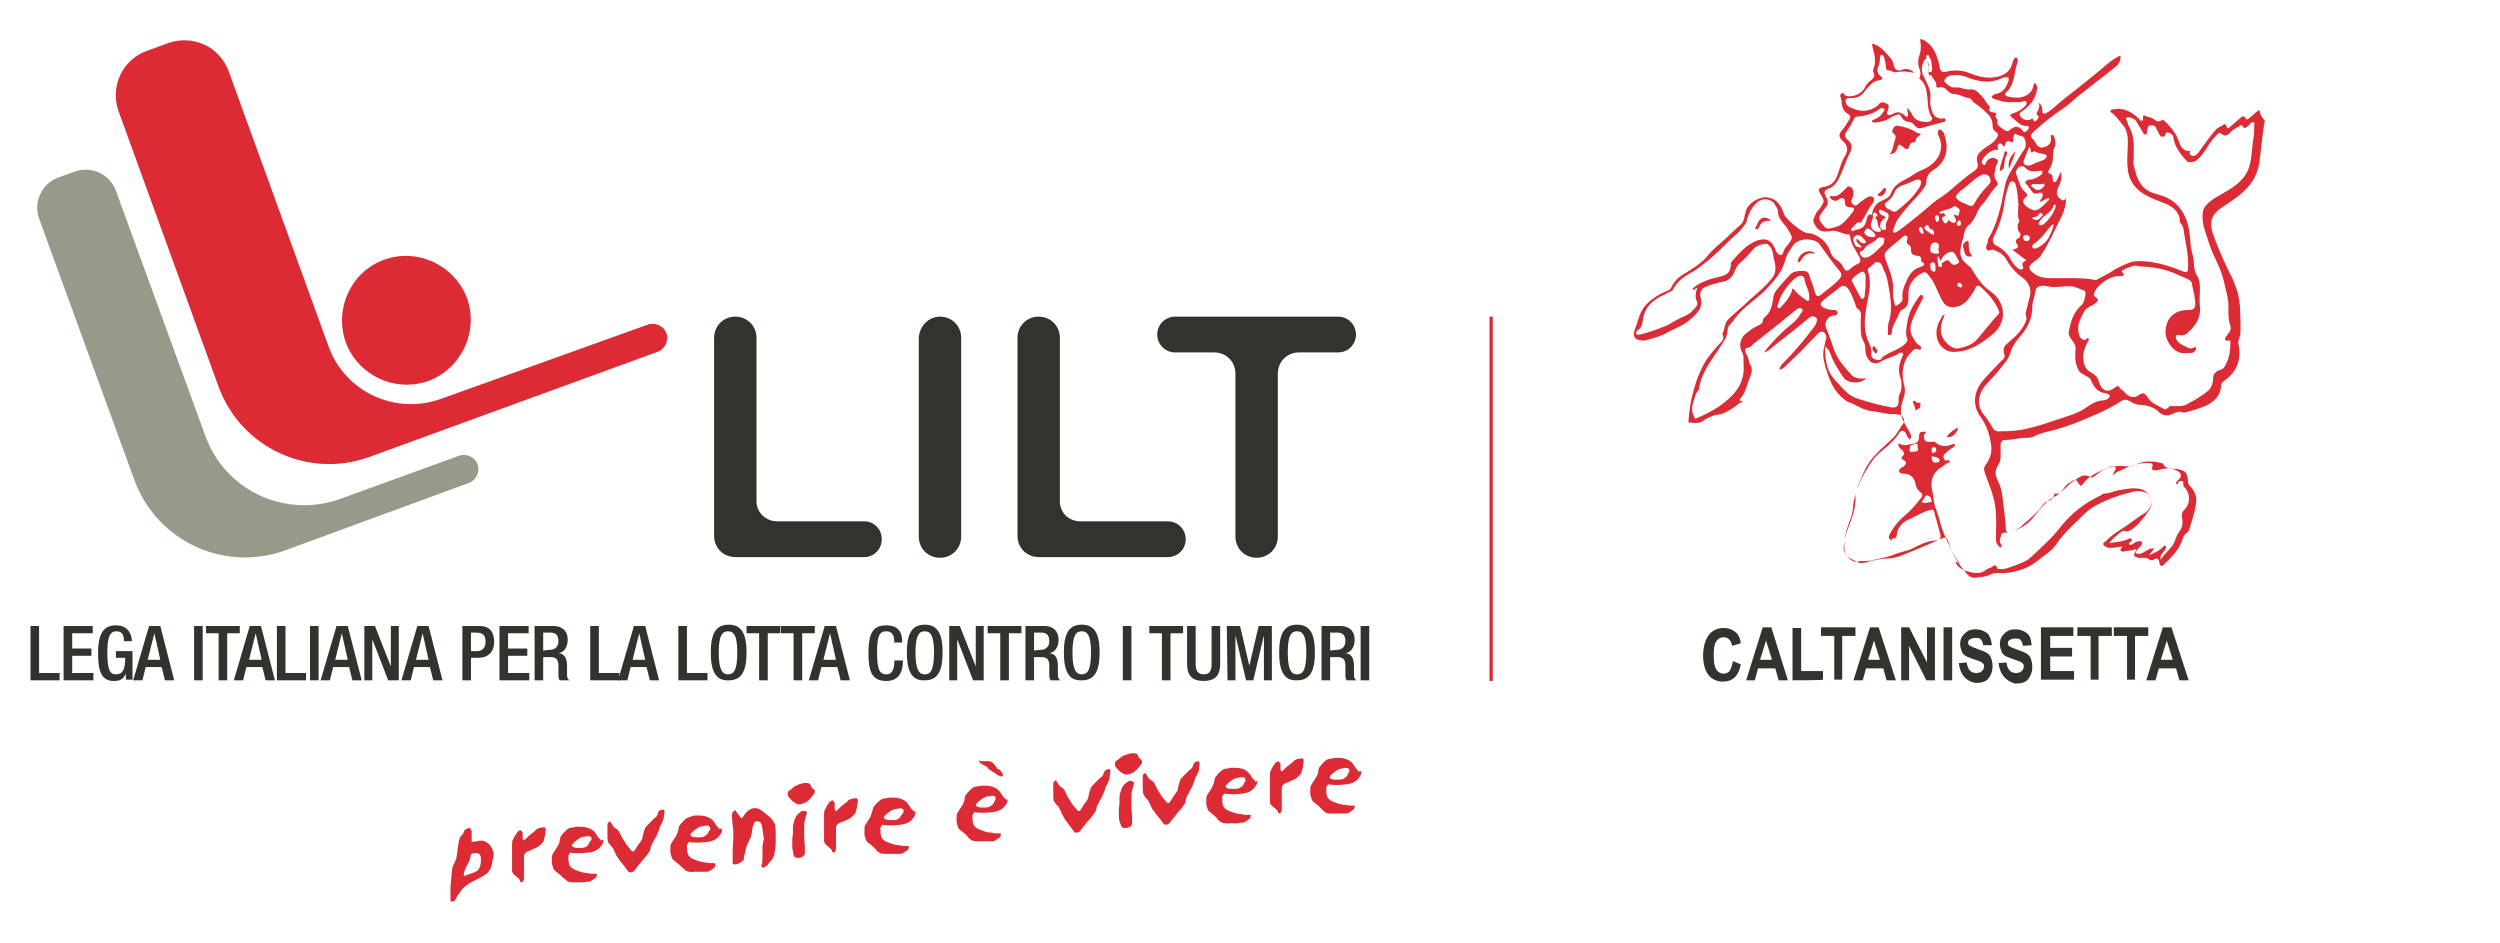 <svg xmlns="http://www.w3.org/2000/svg" xmlns:xlink="http://www.w3.org/1999/xlink" id="Livello_1" x="0px" y="0px" width="377.4px" height="142.3px" viewBox="0 0 377.4 142.3" style="enable-background:new 0 0 377.4 142.3;" xml:space="preserve"><style type="text/css">	.st0{fill:#DD2B36;}	.st1{fill:#99998A;}	.st2{fill-rule:evenodd;clip-rule:evenodd;fill:#33332E;}	.st3{fill-rule:evenodd;clip-rule:evenodd;fill:#DD2B36;}	.st4{fill:#33332E;}	.st5{fill:none;stroke:#DD2B36;stroke-width:0.5;stroke-miterlimit:10;}</style><g>	<path class="st0" d="M52.2,51.7C50.4,46.6,53,41,58,39.2S68.6,40,70.5,45c1.8,5-0.8,10.6-5.8,12.5C59.6,59.3,54.1,56.7,52.2,51.7  L52.2,51.7z"></path>	<path class="st0" d="M55.7,69c-9.2,3.3-19.3-1.4-22.7-10.6L17.9,16.8c-1.3-3.7,0.5-7.7,4.2-9.1l3.3-1.2c3.7-1.3,7.7,0.5,9.1,4.2  l0,0l15.1,41.6c2.5,6.9,10.1,10.4,17,7.9L97.8,49c1.1-0.4,2.4,0.2,2.8,1.3s-0.2,2.4-1.3,2.8L55.7,69L55.7,69L55.7,69z"></path>	<path class="st1" d="M43,83.1c-9.2,3.3-19.3-1.4-22.7-10.6L5.9,33c-0.9-2.5,0.4-5.3,2.9-6.2l2.5-0.9c2.5-0.9,5.3,0.4,6.2,2.9l0,0  l13.5,37c3,8.3,12.1,12.5,20.4,9.5l17.9-6.5c1.1-0.4,2.4,0.2,2.8,1.3c0.4,1.1-0.2,2.4-1.3,2.8l0,0L43,83.1L43,83.1L43,83.1z"></path>	<path class="st2" d="M141.9,47.8c1.8,0,3.2,1.4,3.2,3.2v30c0,1.8-1.4,3.2-3.2,3.2s-3.2-1.4-3.2-3.2V51  C138.8,49.2,140.2,47.8,141.9,47.8L141.9,47.8z M117.3,78.7h13.2c1.5,0,2.7,1.3,2.6,2.8c0,1.4-1.2,2.6-2.6,2.6H111  c-1.8,0-3.2-1.4-3.2-3.2V51c0-1.8,1.4-3.2,3.2-3.2c1.8,0,3.2,1.4,3.2,3.2v24.5C114.1,77.3,115.6,78.7,117.3,78.7L117.3,78.7  L117.3,78.7z M163.1,78.7h13.2c1.5,0,2.7,1.2,2.7,2.7s-1.2,2.7-2.7,2.7h-19.5c-1.8,0-3.2-1.4-3.2-3.2V51c0-1.8,1.4-3.2,3.2-3.2  s3.2,1.4,3.2,3.2v24.5C159.9,77.3,161.3,78.7,163.1,78.7L163.1,78.7L163.1,78.7z M186.5,56.4c0-1.8-1.4-3.2-3.2-3.2h-5.9  c-1.5,0-2.7-1.2-2.7-2.7l0,0c0-1.5,1.2-2.7,2.7-2.7l0,0H202c1.5,0,2.7,1.2,2.7,2.7s-1.2,2.7-2.7,2.7h-5.9c-1.8,0-3.2,1.4-3.2,3.2  l0,0V81c0,1.8-1.4,3.2-3.2,3.2s-3.2-1.4-3.2-3.2L186.5,56.4C186.6,56.4,186.5,56.4,186.5,56.4z"></path>	<path class="st3" d="M74.5,128.8c0,0.2,0,0.5-0.1,0.9s-0.1,0.7-0.2,1s-0.2,0.6-0.4,0.8c-0.2,0.3-0.4,0.5-0.8,0.7  c-0.3,0.2-0.6,0.3-0.9,0.5l-0.8,0.4l-0.4,0.2c0,0-0.2,0.1-0.4,0.3c-0.1,0.1-0.3,0.2-0.4,0.3s-0.2,0.2-0.3,0.3  c-0.2,0.2-0.3,0.5-0.5,0.7s-0.3,0.4-0.4,0.6l-0.2,0.4c-0.1,0.1-0.2,0.2-0.4,0.2c-0.2,0-0.3,0-0.3-0.2c0-0.1,0-0.2,0-0.3  c0-0.2,0-0.4,0-0.6c0-0.3,0-0.5,0-0.8c0-0.1,0-0.6,0.1-1.4c0.1-0.8,0.1-1.4,0.2-1.8c0-0.2,0.1-0.3,0.2-0.5s0.2-0.5,0.3-0.7  c0.1-0.2,0.1-0.5,0.2-0.9l0.1-0.9c0-0.2,0.1-0.4,0.1-0.7l0.2-0.8c0-0.1,0.1-0.2,0.3-0.4s0.3-0.4,0.4-0.7c0-0.1,0.1-0.2,0.2-0.2  c0.1-0.1,0.3-0.1,0.4-0.2s0.2,0,0.3,0.1c0.1,0.1,0.2,0.2,0.2,0.4c0,0.2,0,0.4,0,0.6s0,0.5,0,0.7c0,0.1,0,0.2,0,0.3  c0.4,0,0.5-0.1,0.7-0.1s0.4-0.1,0.7-0.1c0.5,0,0.9,0.2,1.4,0.7C74.2,128,74.5,128.4,74.5,128.8L74.5,128.8L74.5,128.8z M72.6,129.6  c0-0.3-0.1-0.6-0.3-0.7c-0.2-0.1-0.4-0.2-0.6-0.1c-0.4,0-0.6,0.1-0.6,0.2l-0.2,0.8c0,0.1-0.1,0.3-0.3,0.6l-0.2,0.4  c-0.1,0.2-0.2,0.4-0.3,0.8c-0.1,0.2-0.1,0.4-0.1,0.5s0.1,0.1,0.3,0.1c0.3-0.2,0.7-0.3,1-0.4c0.4-0.1,0.7-0.3,0.9-0.5  c0.1-0.1,0.2-0.3,0.3-0.6C72.6,130.3,72.6,130,72.6,129.6L72.6,129.6z M82.4,125.2c0,0.2-0.1,0.5-0.1,0.8l-0.2,0.8  c0,0.1-0.1,0.2-0.1,0.3c-0.1,0.1-0.2,0.2-0.3,0.3l-0.3,0.3c-0.1,0.1-0.3,0.2-0.5,0.3s-0.5,0.2-0.7,0.3s-0.4,0.2-0.7,0.3  c-0.1,0.1-0.2,0.2-0.3,0.3c-0.1,0.2-0.1,0.4-0.1,0.6c0,0.2,0,0.4,0,0.7c0,0.2,0,0.5,0,0.8s0,0.5,0,0.8v0.7c0,0.2,0,0.3-0.1,0.5  c-0.1,0.1-0.2,0.2-0.3,0.2c-0.2-0.1-0.2-0.2-0.2-0.3c-0.1-0.2-0.3-0.4-0.7-0.7c-0.4-0.3-0.5-0.6-0.5-0.7v-0.8c0-0.4,0-0.9,0-1.4  v-1.7c0-0.3,0-0.6,0.1-0.8c0.1-0.2,0.2-0.4,0.3-0.6c0.2-0.2,0.3-0.4,0.4-0.6c0.1-0.1,0.2-0.2,0.3-0.2c0.1-0.1,0.2-0.1,0.3,0  c0.1,0.2,0.2,0.2,0.2,0.3v0.6c0,0.2,0,0.4,0.1,0.5s0.2,0,0.3-0.1c0.2-0.2,0.3-0.3,0.5-0.5l0.5-0.4c0.3-0.2,0.5-0.4,0.7-0.6  s0.5-0.2,0.9-0.3c0.2,0,0.3,0,0.4,0C82.3,124.9,82.4,125,82.4,125.2L82.4,125.2L82.4,125.2z M91.1,126.9c0,0.3-0.2,0.7-0.6,1.1  c-0.4,0.4-0.9,0.6-1.6,0.7c-0.3,0-0.8,0.1-1.3,0.1s-1,0-1.5-0.1c-0.2,0.3-0.3,0.4-0.3,0.5c0,0.4,0,0.8,0.1,1.2s0.4,0.7,0.9,0.9  l0.8,0.3c0.4,0.1,0.7,0.2,1,0.2s0.5,0.1,0.5,0.1s0.1,0,0.3,0c0.1,0,0.3,0,0.4,0c0.2,0,0.3,0,0.3,0.1c0,0.3-0.1,0.5-0.3,0.6  c-0.2,0.1-0.4,0.3-0.6,0.4c-0.2,0.1-0.3,0.1-0.4,0.1s-0.3,0-0.8,0.1c-0.1,0-0.2,0-0.4,0c-0.2,0-0.5,0-0.7,0c-0.5,0-1,0-1.3-0.2  c-0.2-0.2-0.5-0.4-0.7-0.6c-0.2-0.2-0.4-0.4-0.8-0.7s-0.6-0.5-0.6-0.7c-0.1-0.4-0.2-0.6-0.2-0.7v-0.9c0-0.2,0.1-0.5,0.4-0.9  s0.4-0.7,0.5-0.8c0.2-0.3,0.3-0.6,0.3-0.9c0.1-0.3,0.1-0.6,0.2-0.6c0.2-0.3,0.4-0.5,0.6-0.7s0.4-0.4,0.7-0.5c0.1,0,0.3-0.1,0.6-0.1  c0.3-0.1,0.5-0.1,0.7-0.1c0.4,0,0.8,0,1.2,0.1c0.3,0.1,0.7,0.2,0.9,0.4c0.2,0.1,0.4,0.3,0.5,0.5s0.3,0.4,0.4,0.6  c0.2,0.2,0.4,0.4,0.4,0.5C91,126.7,91,126.8,91.1,126.9L91.1,126.9L91.1,126.9z M89.3,126.6c0-0.2-0.1-0.3-0.2-0.3  c-0.1-0.1-0.4-0.1-0.8,0c-0.4,0-0.8,0.2-1.2,0.5c-0.4,0.3-0.7,0.6-0.8,0.8c0.1,0.2,0.2,0.3,0.3,0.3c0.3,0.1,0.5,0.1,0.6,0.1  s0.3,0,0.5,0c0.4,0,0.7-0.1,0.8-0.2c0.2-0.1,0.3-0.2,0.3-0.3c0.1-0.1,0.1-0.2,0.2-0.4C89.2,126.9,89.3,126.8,89.3,126.6L89.3,126.6  z M100.3,122.6c0,0.3-0.1,0.6-0.1,0.9c-0.1,0.3-0.2,0.6-0.3,0.8c-0.1,0.2-0.3,0.4-0.3,0.6l-0.2,0.6c-0.1,0.2-0.2,0.4-0.3,0.7  l-0.4,0.7c-0.1,0.2-0.2,0.4-0.3,0.6c-0.1,0.2-0.2,0.4-0.2,0.6c0,0.3-0.2,0.5-0.4,0.8c-0.2,0.3-0.6,0.7-1,1.2s-0.6,0.8-0.7,0.9  l-0.4,0.5c-0.1,0.1-0.3,0.2-0.5,0.2s-0.4-0.1-0.4-0.2c-0.2-0.3-0.4-0.5-0.6-0.8l-0.4-0.5c-0.1-0.1-0.2-0.2-0.2-0.3  c-0.1-0.1-0.2-0.2-0.4-0.5c-0.1-0.2-0.3-0.5-0.4-0.8c-0.2-0.4-0.3-0.7-0.5-0.8c-0.1-0.1-0.2-0.3-0.3-0.4c-0.1-0.1-0.2-0.2-0.2-0.3  c-0.1-0.2-0.1-0.6-0.1-1.3c0-0.7,0-1.1,0-1.2s0-0.3,0.1-0.4s0.2-0.2,0.3-0.2c0.2,0.3,0.3,0.4,0.4,0.6s0.3,0.4,0.5,0.5  s0.4,0.3,0.5,0.5c0.2,0.5,0.4,0.8,0.5,1s0.3,0.4,0.5,0.8c0.1,0.1,0.2,0.3,0.4,0.5l0.5,0.6c0.2,0.1,0.3,0,0.4-0.1  c0.3-0.5,0.5-0.8,0.7-1.1c0.2-0.2,0.3-0.4,0.4-0.6c0.1-0.1,0.1-0.4,0.2-0.8s0.2-0.7,0.3-0.9c0.1-0.2,0.3-0.4,0.6-0.7  c0.3-0.3,0.5-0.5,0.7-0.7c0.4-0.3,0.6-0.5,0.6-0.8c0-0.2,0.2-0.4,0.4-0.5c0.1,0,0.2-0.1,0.4-0.1  C100.2,122.2,100.4,122.4,100.3,122.6L100.3,122.6L100.3,122.6z M109,125.3c0,0.3-0.2,0.7-0.6,1.1s-0.9,0.6-1.6,0.7  c-0.3,0-0.8,0.1-1.3,0.1s-1,0-1.5-0.1c-0.2,0.3-0.3,0.4-0.3,0.5c0,0.4,0,0.8,0.1,1.2c0.1,0.4,0.4,0.7,0.9,0.9l0.8,0.3  c0.4,0.1,0.7,0.2,1,0.2s0.5,0.1,0.5,0.1s0.1,0,0.3,0c0.1,0,0.3,0,0.4,0c0.2,0,0.3,0,0.3,0.2c0,0.3-0.1,0.5-0.3,0.6  c-0.2,0.1-0.4,0.3-0.6,0.4c-0.2,0.1-0.3,0.1-0.4,0.1s-0.3,0-0.8,0c-0.1,0-0.2,0-0.4,0c-0.2,0-0.4,0-0.7,0c-0.6,0.1-1,0-1.3-0.2  c-0.2-0.2-0.5-0.4-0.7-0.6c-0.2-0.2-0.4-0.4-0.8-0.7s-0.6-0.5-0.6-0.7c-0.1-0.3-0.2-0.6-0.2-0.7v-0.9c0-0.2,0.1-0.5,0.4-0.9  s0.4-0.7,0.5-0.8c0.1-0.3,0.3-0.6,0.3-0.9c0.1-0.3,0.1-0.6,0.2-0.6c0.2-0.3,0.4-0.5,0.6-0.7s0.4-0.4,0.7-0.5c0.1,0,0.3-0.1,0.6-0.2  c0.3-0.1,0.5-0.1,0.7-0.1c0.4,0,0.8,0,1.2,0.1c0.3,0.1,0.7,0.2,0.9,0.4c0.2,0.1,0.4,0.3,0.5,0.5s0.3,0.4,0.4,0.6  c0.2,0.2,0.4,0.4,0.4,0.5C109,125,109,125.1,109,125.3L109,125.3L109,125.3z M107.2,125c0-0.1-0.1-0.3-0.2-0.3  c-0.1-0.1-0.4-0.1-0.8,0c-0.4,0-0.8,0.2-1.2,0.5c-0.4,0.3-0.7,0.6-0.8,0.8c0.1,0.2,0.2,0.3,0.3,0.3c0.3,0.1,0.5,0.1,0.6,0.1  s0.3,0,0.5,0c0.4,0,0.7-0.1,0.8-0.2c0.1-0.1,0.3-0.2,0.4-0.3c0.1-0.1,0.1-0.2,0.2-0.4C107.2,125.3,107.3,125.2,107.2,125L107.2,125  z M117.1,127.2c0,0.3,0,0.6-0.1,1l-0.1,0.8c-0.1,0.3-0.2,0.6-0.4,0.8c-0.2,0.2-0.4,0.4-0.5,0.6c-0.1,0.2-0.3,0.3-0.4,0.4  c-0.2,0.1-0.4,0.2-0.5,0.2c-0.2-0.2-0.2-0.3-0.1-0.5c0.1-0.3,0.1-0.7,0.1-1c0-0.4,0-0.8,0-1.2c0-0.4,0-0.8,0.1-1.1l0.1-0.6  c0-0.1,0-0.3-0.1-0.7c0-0.3-0.1-0.5-0.1-0.8c-0.1-0.6-0.2-0.9-0.4-1c-0.1-0.1-0.3-0.1-0.5-0.1s-0.3,0.1-0.4,0.4  c-0.1,0.2-0.2,0.4-0.2,0.6s-0.1,0.4-0.1,0.6c0,0.1,0,0.3-0.1,0.5c0,0.2-0.1,0.4-0.2,0.5l-0.2,0.5l-0.2,0.4  c-0.1,0.2-0.1,0.4-0.2,0.6l-0.2,0.9c-0.1,0.3-0.1,0.5-0.1,0.7c0,0.1-0.2,0.3-0.5,0.5s-0.7,0.3-0.9,0.3c-0.2,0-0.3-0.1-0.3-0.3  s0-0.4,0-0.5c0-0.5,0-1,0-1.5c0-0.4,0.1-1.1,0.1-1.9s0-1.4-0.1-1.7c0-0.3-0.1-0.9-0.1-1.7c0-0.1,0.1-0.3,0.2-0.4  c0.2-0.1,0.3-0.2,0.3-0.2c0.2,0.3,0.3,0.4,0.5,0.7l0.3,0.4c0.2,0.2,0.2,0.1,0.3,0c0.2-0.3,0.4-0.6,0.7-0.9c0.3-0.3,0.6-0.4,1-0.5  c0.2,0,0.5,0,0.7,0.1c0.3,0.1,0.5,0.3,0.8,0.5l0.6,0.5c0.4,0.3,0.7,0.6,0.9,1c0.1,0.2,0.2,0.3,0.2,0.4c0,0.2,0.1,0.6,0.1,1.1  C117.1,126.2,117.1,126.7,117.1,127.2L117.1,127.2L117.1,127.2z M123,119.5c0,0.2-0.1,0.4-0.3,0.6l-0.5,0.6  c-0.2,0.1-0.3,0.3-0.5,0.4s-0.5,0.2-0.8,0.3c-0.2,0.1-0.5,0-0.7-0.1s-0.3-0.2-0.5-0.3l-0.5-0.5c-0.2-0.2-0.3-0.4-0.3-0.7  c0-0.2,0.1-0.4,0.3-0.5c0.2-0.1,0.4-0.3,0.5-0.4s0.4-0.3,0.7-0.4c0.3-0.2,0.7-0.2,1-0.3c0.5,0,0.8,0,0.9,0.2l0.2,0.4  c0.1,0.1,0.1,0.2,0.2,0.3C123,119.1,123,119.3,123,119.5z M121.8,122.7c0,0.1-0.1,0.4-0.2,0.7c-0.1,0.4-0.2,0.8-0.2,1.2  c0,0.3,0,0.6,0,1v0.9l0.1,1.3c0,0.2,0,0.5,0,0.9c0,0.3-0.1,0.5-0.3,0.6c-0.2,0.1-0.4,0.2-0.6,0.2c-0.3,0-0.5,0-0.6-0.1  s-0.2-0.2-0.2-0.4l-0.1-0.5c-0.1-0.3-0.1-0.7-0.1-1.1c0-0.2,0-0.5,0-0.8l0.1-0.8v-0.7v-0.4c0-0.1,0.1-0.4,0.2-0.8s0.3-0.6,0.3-0.7  c0.1-0.1,0.2-0.3,0.5-0.5c0.2-0.2,0.4-0.3,0.6-0.3c0.1,0,0.3,0,0.4,0.1C121.8,122.5,121.8,122.6,121.8,122.7L121.8,122.7  L121.8,122.7z M129.5,120.9c0,0.3-0.1,0.5-0.1,0.8l-0.2,0.8c0,0.1-0.1,0.2-0.1,0.3c-0.1,0.1-0.2,0.2-0.3,0.3l-0.3,0.3  c-0.1,0.1-0.3,0.2-0.5,0.3c-0.2,0.1-0.5,0.2-0.7,0.3c-0.3,0.1-0.5,0.2-0.7,0.3c-0.1,0.1-0.2,0.2-0.3,0.3c-0.1,0.2-0.1,0.4-0.1,0.5  c0,0.2,0,0.5,0,0.7s0,0.5,0,0.8c0,0.2,0,0.5,0,0.7v0.7c0,0.2,0,0.3-0.1,0.5s-0.2,0.2-0.3,0.2c-0.2-0.1-0.2-0.2-0.2-0.3  c-0.1-0.2-0.3-0.4-0.7-0.7c-0.4-0.3-0.5-0.6-0.5-0.7v-0.8c0-0.4,0-0.9,0-1.4v-1.7c0-0.3,0-0.6,0.1-0.8c0.1-0.2,0.2-0.4,0.3-0.6  s0.3-0.4,0.4-0.6c0.1-0.1,0.2-0.2,0.3-0.2c0.1-0.1,0.2-0.1,0.3,0c0.1,0.2,0.2,0.2,0.2,0.3v0.7c0,0.2,0,0.4,0.1,0.5s0.2,0,0.3-0.1  c0.1-0.1,0.3-0.3,0.5-0.5l0.5-0.4c0.3-0.2,0.5-0.4,0.7-0.6c0.2-0.2,0.5-0.2,0.9-0.3c0.2,0,0.3,0,0.4,0  C129.5,120.7,129.5,120.8,129.5,120.9L129.5,120.9L129.5,120.9z M138.2,122.7c0,0.3-0.2,0.7-0.6,1.1c-0.4,0.4-0.9,0.6-1.6,0.7  c-0.3,0-0.8,0.1-1.3,0.1s-1,0-1.5-0.1c-0.2,0.3-0.3,0.4-0.3,0.5c0,0.4,0,0.8,0.1,1.2c0.1,0.4,0.4,0.7,0.9,0.9l0.8,0.3  c0.4,0.1,0.7,0.2,1,0.2s0.5,0.1,0.5,0.1s0.1,0,0.3,0c0.1,0,0.3,0,0.4,0c0.2,0,0.3,0,0.3,0.1c0,0.3-0.1,0.5-0.3,0.6  s-0.4,0.3-0.6,0.4c-0.2,0.1-0.3,0.1-0.4,0.1c-0.1,0-0.3,0-0.8,0c-0.1,0-0.3,0-0.4,0c-0.2,0-0.4,0-0.7,0c-0.5,0-1,0-1.3-0.2  s-0.5-0.4-0.6-0.6c-0.2-0.2-0.4-0.4-0.8-0.7c-0.4-0.3-0.6-0.5-0.6-0.7c-0.1-0.3-0.2-0.6-0.2-0.7v-1c0-0.2,0.1-0.5,0.4-0.9  c0.3-0.4,0.4-0.7,0.5-0.8c0.1-0.3,0.2-0.6,0.3-0.9s0.1-0.6,0.2-0.6c0.2-0.3,0.4-0.5,0.6-0.7c0.2-0.2,0.5-0.4,0.7-0.5  c0.1,0,0.3-0.1,0.6-0.1c0.3-0.1,0.5-0.1,0.7-0.1c0.4,0,0.8,0,1.2,0.1c0.3,0.1,0.7,0.2,0.9,0.4c0.2,0.1,0.4,0.3,0.5,0.5  s0.3,0.4,0.4,0.6c0.2,0.2,0.4,0.4,0.4,0.5C138.1,122.4,138.2,122.5,138.2,122.7C138.2,122.6,138.2,122.7,138.2,122.7z M136.4,122.4  c0-0.2-0.1-0.3-0.2-0.3c-0.1-0.1-0.4-0.1-0.8,0c-0.4,0-0.8,0.2-1.2,0.5s-0.7,0.6-0.8,0.8c0.1,0.2,0.2,0.3,0.3,0.3  c0.3,0.1,0.5,0.1,0.6,0.1s0.3,0,0.5,0c0.4,0,0.7-0.1,0.8-0.2c0.2-0.1,0.3-0.2,0.3-0.3c0.1-0.1,0.1-0.2,0.3-0.4  C136.4,122.7,136.4,122.5,136.4,122.4L136.4,122.4z M147.8,114.9c0,0.1,0.1,0.2,0.3,0.4c0.2,0.1,0.4,0.2,0.6,0.3  c0.2,0.1,0.4,0.2,0.4,0.3c0,0.1,0.1,0.2,0.3,0.3c0.2,0.1,0.3,0.2,0.4,0.3c0.1,0,0.3,0.1,0.5,0.3c0.3,0.2,0.4,0.3,0.5,0.3  s0.2,0.1,0.3,0.1s0.2,0,0.3,0c0-0.3,0-0.4-0.1-0.5s-0.1-0.2-0.2-0.3c-0.2-0.2-0.3-0.3-0.4-0.3c-0.1,0-0.2-0.1-0.3-0.3  c-0.2-0.3-0.3-0.4-0.3-0.4s-0.1-0.1-0.3-0.3c-0.2-0.1-0.4-0.2-0.6-0.2c-0.3,0-0.5,0-0.8,0c-0.1,0-0.3,0-0.4,0  C147.8,114.7,147.8,114.8,147.8,114.9L147.8,114.9L147.8,114.9z M167.6,116.6c0,0.3-0.1,0.6-0.1,0.9c-0.1,0.3-0.2,0.6-0.3,0.8  c-0.1,0.2-0.3,0.4-0.3,0.6l-0.2,0.6c-0.1,0.2-0.2,0.5-0.3,0.7l-0.4,0.7c-0.1,0.2-0.2,0.4-0.3,0.6s-0.2,0.4-0.2,0.6  c0,0.3-0.2,0.5-0.4,0.8s-0.5,0.7-1,1.2c-0.4,0.5-0.6,0.8-0.7,0.9l-0.4,0.5c-0.1,0.1-0.2,0.2-0.5,0.2c-0.2,0-0.4-0.1-0.4-0.2  c-0.2-0.3-0.4-0.6-0.6-0.8L161,124c-0.1-0.1-0.2-0.2-0.2-0.3c-0.1-0.1-0.2-0.2-0.3-0.5c-0.1-0.1-0.2-0.4-0.4-0.8s-0.3-0.7-0.5-0.8  c-0.1-0.1-0.2-0.2-0.3-0.4c-0.1-0.1-0.2-0.2-0.2-0.3c-0.1-0.2-0.1-0.6-0.1-1.3c0-0.7,0-1.1,0-1.2s0-0.3,0.1-0.4s0.2-0.2,0.3-0.2  c0.2,0.3,0.3,0.4,0.4,0.6c0.1,0.2,0.3,0.4,0.5,0.5s0.4,0.3,0.5,0.6c0.2,0.5,0.4,0.8,0.5,1s0.3,0.4,0.5,0.8c0.1,0.1,0.2,0.3,0.4,0.5  l0.5,0.6c0.2,0.1,0.3,0,0.4-0.1c0.3-0.5,0.5-0.8,0.7-1.1c0.2-0.2,0.3-0.4,0.4-0.6c0.1-0.1,0.1-0.4,0.2-0.8c0.1-0.4,0.2-0.7,0.3-0.9  c0.1-0.2,0.3-0.4,0.6-0.7c0.2-0.2,0.5-0.5,0.7-0.7c0.4-0.3,0.6-0.5,0.6-0.8c0.1-0.2,0.2-0.4,0.4-0.5c0.1,0,0.2-0.1,0.4-0.1  C167.6,116.2,167.7,116.3,167.6,116.6L167.6,116.6L167.6,116.6z M172.4,115c0,0.2-0.1,0.4-0.3,0.6l-0.5,0.6  c-0.2,0.1-0.3,0.3-0.5,0.4s-0.5,0.2-0.8,0.3c-0.3,0.1-0.5,0-0.7-0.1s-0.3-0.2-0.5-0.3l-0.5-0.5c-0.2-0.2-0.3-0.4-0.3-0.7  c0-0.2,0.1-0.4,0.3-0.5s0.4-0.3,0.5-0.4s0.4-0.3,0.7-0.4s0.6-0.2,1-0.3c0.5,0,0.8,0,0.9,0.2l0.2,0.4c0.1,0.1,0.1,0.2,0.3,0.3  C172.3,114.7,172.4,114.8,172.4,115L172.4,115L172.4,115z M171.2,118.2c0,0.1-0.1,0.4-0.2,0.7c-0.1,0.4-0.2,0.8-0.2,1.2  c0,0.2,0,0.6,0,1v0.9l0.1,1.3c0,0.2,0,0.5,0,0.9c0,0.3-0.1,0.5-0.3,0.6s-0.4,0.2-0.6,0.2c-0.3,0-0.5,0-0.6-0.1s-0.2-0.2-0.2-0.4  L169,124c-0.1-0.4-0.1-0.7-0.1-1.1c0-0.2,0-0.5,0-0.8l0.1-0.8v-0.7v-0.4c0-0.1,0.1-0.4,0.2-0.8c0.1-0.4,0.3-0.6,0.3-0.7  c0.1-0.1,0.2-0.3,0.5-0.5c0.2-0.2,0.4-0.3,0.6-0.3c0.2,0,0.3,0,0.4,0.1C171.1,118,171.2,118.1,171.2,118.2z M181.1,115.3  c0,0.2-0.1,0.5-0.1,0.9c-0.1,0.3-0.2,0.6-0.3,0.8c-0.1,0.2-0.3,0.4-0.3,0.6l-0.2,0.6c-0.1,0.2-0.2,0.5-0.3,0.7l-0.4,0.7  c-0.1,0.2-0.2,0.4-0.3,0.6s-0.2,0.4-0.2,0.7c0,0.3-0.2,0.5-0.4,0.8s-0.6,0.7-1,1.2s-0.6,0.8-0.7,0.9l-0.4,0.5  c-0.1,0.1-0.3,0.2-0.5,0.2s-0.4-0.1-0.4-0.2c-0.2-0.3-0.4-0.6-0.6-0.8l-0.4-0.5c-0.1-0.1-0.2-0.2-0.2-0.3c-0.1-0.1-0.2-0.3-0.4-0.5  c-0.1-0.1-0.2-0.4-0.4-0.8s-0.3-0.7-0.5-0.8c-0.1-0.1-0.2-0.2-0.3-0.4c-0.1-0.1-0.2-0.2-0.2-0.4c-0.1-0.2-0.1-0.6-0.1-1.3  c0-0.7,0-1.1,0-1.2c0-0.2,0-0.3,0.1-0.4s0.2-0.2,0.3-0.2c0.2,0.3,0.3,0.4,0.4,0.6c0.1,0.2,0.3,0.4,0.5,0.5s0.4,0.3,0.5,0.5  c0.2,0.5,0.4,0.8,0.5,1s0.3,0.4,0.5,0.8c0.1,0.1,0.2,0.3,0.4,0.5l0.5,0.6c0.2,0.1,0.3,0,0.4-0.1c0.3-0.5,0.5-0.8,0.7-1.1  c0.2-0.2,0.3-0.4,0.4-0.6c0.1-0.1,0.1-0.4,0.2-0.8c0.1-0.4,0.2-0.7,0.3-0.9c0.1-0.2,0.3-0.4,0.6-0.7c0.3-0.3,0.5-0.5,0.7-0.7  c0.4-0.3,0.6-0.5,0.6-0.8c0.1-0.2,0.2-0.4,0.4-0.5c0.1,0,0.2-0.1,0.4-0.1C181,115,181.1,115.1,181.1,115.3L181.1,115.3z M189.8,118  c0,0.3-0.2,0.7-0.6,1.1c-0.4,0.4-0.9,0.6-1.6,0.7c-0.3,0-0.8,0.1-1.3,0.1s-1,0-1.5-0.1c-0.2,0.3-0.3,0.4-0.3,0.5  c0,0.4,0,0.8,0.1,1.2c0.1,0.4,0.4,0.7,0.9,0.9l0.8,0.3c0.4,0.1,0.7,0.2,1,0.2s0.5,0.1,0.5,0.1s0.1,0,0.3,0c0.1,0,0.3,0,0.4,0  c0.2,0,0.3,0,0.3,0.1c0,0.3-0.1,0.5-0.3,0.6s-0.4,0.3-0.6,0.4c-0.2,0.1-0.3,0.1-0.4,0.1c-0.1,0-0.3,0-0.8,0.1c-0.1,0-0.2,0-0.4,0  s-0.5-0.1-0.7,0c-0.6,0-1,0-1.3-0.2s-0.5-0.4-0.6-0.6c-0.2-0.2-0.4-0.4-0.8-0.7c-0.4-0.3-0.6-0.5-0.6-0.7c-0.1-0.3-0.2-0.6-0.2-0.7  v-0.9c0-0.2,0.1-0.5,0.4-0.9c0.3-0.4,0.4-0.7,0.5-0.8c0.1-0.3,0.3-0.6,0.3-0.9c0.1-0.3,0.1-0.6,0.2-0.6c0.2-0.3,0.4-0.5,0.6-0.7  c0.2-0.2,0.4-0.4,0.7-0.5c0.1,0,0.3-0.1,0.6-0.1c0.3-0.1,0.5-0.1,0.7-0.1c0.4,0,0.8,0,1.2,0.1s0.7,0.2,0.9,0.4  c0.2,0.1,0.3,0.3,0.5,0.5c0.1,0.2,0.3,0.4,0.4,0.6c0.2,0.2,0.4,0.4,0.4,0.5C189.8,117.8,189.8,117.9,189.8,118L189.8,118L189.8,118  z M188,117.7c0-0.2-0.1-0.3-0.2-0.3c-0.1-0.1-0.4-0.1-0.8,0c-0.4,0-0.8,0.2-1.2,0.5s-0.7,0.6-0.8,0.8c0.1,0.2,0.2,0.3,0.3,0.3  c0.3,0.1,0.5,0.1,0.6,0.1s0.3,0,0.5,0c0.4,0,0.7-0.1,0.8-0.2c0.2-0.1,0.3-0.2,0.4-0.3c0.1-0.1,0.1-0.2,0.2-0.4  C188,118,188,117.9,188,117.7L188,117.7z M196.8,114.9c0,0.3-0.1,0.5-0.1,0.8l-0.2,0.8c0,0.1-0.1,0.2-0.1,0.3  c0,0.1-0.2,0.2-0.3,0.3l-0.3,0.3c-0.1,0.1-0.3,0.2-0.5,0.3c-0.2,0.1-0.5,0.2-0.7,0.3c-0.2,0.1-0.5,0.2-0.7,0.3  c-0.1,0.1-0.2,0.2-0.3,0.3c-0.1,0.2-0.1,0.4-0.1,0.6s0,0.5,0,0.7s0,0.5,0,0.8s0,0.5,0,0.7v0.7c0,0.2,0,0.3-0.1,0.5  s-0.2,0.2-0.3,0.2c-0.2-0.1-0.2-0.2-0.2-0.3c-0.1-0.2-0.3-0.4-0.7-0.7c-0.4-0.3-0.5-0.6-0.5-0.7v-0.8c0-0.5,0-0.9,0-1.4v-1.7  c0-0.3,0-0.6,0.1-0.8c0.1-0.2,0.2-0.4,0.3-0.6s0.3-0.4,0.4-0.6c0.1-0.1,0.2-0.2,0.3-0.2c0.1-0.1,0.2-0.1,0.3,0  c0.1,0.2,0.2,0.2,0.2,0.3v0.6c0,0.2,0,0.4,0.1,0.5s0.2,0,0.3-0.1c0.2-0.2,0.3-0.3,0.5-0.5l0.5-0.4c0.3-0.2,0.5-0.4,0.7-0.6  s0.5-0.2,0.9-0.3c0.2,0,0.3,0,0.4,0C196.7,114.6,196.8,114.7,196.8,114.9L196.8,114.9L196.8,114.9z M205.5,116.6  c0,0.3-0.2,0.7-0.6,1.1c-0.4,0.4-0.9,0.6-1.6,0.7c-0.3,0-0.8,0.1-1.3,0.1s-1,0-1.5-0.1c-0.2,0.3-0.3,0.4-0.3,0.5  c0,0.4,0,0.8,0.1,1.2c0.1,0.4,0.4,0.7,0.9,0.9l0.8,0.3c0.4,0.1,0.7,0.2,1,0.2s0.5,0.1,0.5,0.1s0.1,0,0.3,0c0.1,0,0.3,0,0.4,0  c0.2,0,0.3,0,0.3,0.1c0,0.3-0.1,0.5-0.3,0.6s-0.4,0.3-0.6,0.4c-0.2,0.1-0.3,0.1-0.4,0.1c-0.1,0-0.3,0-0.8,0c-0.1,0-0.2,0-0.4,0  s-0.5,0-0.7,0c-0.6,0.1-1,0-1.3-0.2c-0.2-0.2-0.5-0.4-0.6-0.6c-0.2-0.2-0.4-0.4-0.8-0.7c-0.4-0.3-0.6-0.5-0.6-0.7  c-0.1-0.3-0.2-0.6-0.2-0.7V119c0-0.2,0.1-0.5,0.4-0.9c0.3-0.4,0.4-0.7,0.5-0.8c0.2-0.3,0.3-0.6,0.3-0.9c0.1-0.3,0.1-0.6,0.2-0.6  c0.2-0.3,0.4-0.5,0.6-0.7c0.2-0.2,0.4-0.4,0.7-0.5c0.1,0,0.3-0.1,0.6-0.1c0.3-0.1,0.5-0.1,0.6-0.1c0.4,0,0.8,0,1.2,0.1  c0.3,0.1,0.7,0.2,0.9,0.4c0.2,0.1,0.4,0.3,0.5,0.5s0.3,0.4,0.4,0.6c0.2,0.2,0.4,0.4,0.4,0.5C205.4,116.3,205.5,116.4,205.5,116.6  L205.5,116.6L205.5,116.6z M203.7,116.3c0-0.2-0.1-0.3-0.2-0.3c-0.1-0.1-0.4-0.1-0.8,0c-0.4,0-0.8,0.2-1.2,0.5s-0.7,0.6-0.8,0.8  c0.1,0.2,0.2,0.3,0.3,0.3c0.3,0.1,0.5,0.1,0.6,0.1s0.3,0,0.5,0c0.4,0,0.7-0.1,0.8-0.2s0.3-0.2,0.4-0.3c0.1-0.1,0.1-0.2,0.2-0.4  S203.7,116.5,203.7,116.3L203.7,116.3L203.7,116.3z M150.3,120.5c0-0.2-0.1-0.3-0.2-0.3c-0.1-0.1-0.4-0.1-0.8,0  c-0.4,0-0.8,0.2-1.2,0.5s-0.7,0.6-0.8,0.8c0.1,0.2,0.2,0.3,0.3,0.3c0.3,0.1,0.5,0.1,0.6,0.1s0.3,0,0.5,0c0.4,0,0.7-0.1,0.8-0.2  s0.3-0.2,0.4-0.3c0.1-0.1,0.1-0.2,0.2-0.4S150.3,120.7,150.3,120.5L150.3,120.5z M152.1,120.8c0,0.3-0.2,0.7-0.6,1.1  c-0.4,0.4-0.9,0.6-1.6,0.7c-0.3,0-0.8,0.1-1.3,0.1s-1,0-1.5-0.1c-0.2,0.3-0.3,0.4-0.3,0.5c0,0.4,0,0.8,0.1,1.2  c0.1,0.4,0.4,0.7,0.9,0.9l0.8,0.3c0.4,0.1,0.7,0.2,1,0.2s0.5,0.1,0.5,0.1s0.1,0,0.3,0c0.1,0,0.3,0,0.4,0c0.2,0,0.3,0,0.3,0.1  c0,0.3-0.1,0.5-0.3,0.6s-0.4,0.3-0.6,0.4c-0.2,0.1-0.3,0.1-0.4,0.1c-0.1,0-0.3,0-0.8,0c-0.1,0-0.3,0-0.4,0c-0.2,0-0.4,0-0.7,0  c-0.6,0-1,0-1.3-0.2s-0.5-0.4-0.6-0.6c-0.2-0.2-0.4-0.4-0.8-0.7c-0.4-0.3-0.6-0.5-0.6-0.7c-0.1-0.2-0.1-0.5-0.2-0.7v-0.9  c0-0.2,0.1-0.5,0.4-0.9c0.3-0.4,0.4-0.7,0.5-0.8c0.2-0.3,0.3-0.6,0.3-0.9c0.1-0.3,0.1-0.6,0.2-0.6c0.2-0.3,0.4-0.5,0.6-0.7  c0.2-0.2,0.4-0.4,0.7-0.5c0.1,0,0.3-0.1,0.6-0.1c0.3-0.1,0.5-0.1,0.7-0.1c0.4,0,0.8,0,1.2,0.1c0.3,0.1,0.7,0.2,0.9,0.4  c0.2,0.1,0.3,0.3,0.5,0.5c0.1,0.2,0.3,0.4,0.4,0.6c0.2,0.2,0.4,0.4,0.4,0.5C152.1,120.6,152.1,120.7,152.1,120.8L152.1,120.8z"></path>	<path class="st4" d="M4.6,94.5h1.3v7.1H9v1.1H4.6V94.5L4.6,94.5z M9.6,94.5H14v1.1h-3.1v2.3h2.9V99h-2.9v2.6h3.2v1.1H9.6V94.5  L9.6,94.5L9.6,94.5z M19,101.7L19,101.7c-0.4,0.8-0.8,1.1-1.8,1.1c-1.8,0-2.4-1.3-2.4-4.2c0-2.9,0.8-4.2,2.7-4.2  c2,0,2.4,1.6,2.4,2.3v0.1h-1.2v-0.2c0-0.6-0.2-1.3-1.1-1.3s-1.4,0.6-1.4,3.2s0.4,3.3,1.3,3.3c1,0,1.4-0.7,1.4-2.5h-1.4v-1H20v4.3  h-1V101.7L19,101.7z M22.5,94.5h1.7l2.1,8.2h-1.4l-0.5-2H22l-0.5,2h-1.4L22.5,94.5L22.5,94.5z M24.2,99.6l-0.9-4l0,0l-1,4H24.2  L24.2,99.6z M29.3,94.5h1.3v8.2h-1.3V94.5z M33,95.6h-1.9v-1.1h5.1v1.1h-1.9v7.1H33V95.6L33,95.6L33,95.6z M37.7,94.5h1.7l2.1,8.2  h-1.4l-0.5-2h-2.4l-0.5,2h-1.4L37.7,94.5L37.7,94.5L37.7,94.5z M39.5,99.6l-0.9-4l0,0l-1,4H39.5L39.5,99.6z M41.8,94.5h1.3v7.1h3.1  v1.1h-4.4L41.8,94.5L41.8,94.5z M46.8,94.5h1.3v8.2h-1.3V94.5z M50.8,94.5h1.7l2.1,8.2h-1.4l-0.5-2h-2.4l-0.5,2h-1.4L50.8,94.5  L50.8,94.5z M52.5,99.6l-0.9-4l0,0l-1,4H52.5L52.5,99.6z M55,94.5h1.6l2.4,6.1l0,0v-6.1h1.2v8.2h-1.6l-2.4-6.2l0,0v6.2H55V94.5  L55,94.5z M63,94.5h1.7l2.1,8.2h-1.4l-0.5-2h-2.4l-0.5,2h-1.4L63,94.5L63,94.5L63,94.5z M64.7,99.6l-0.9-4l0,0l-1,4H64.7L64.7,99.6  z M69.8,94.5h2.6c1.6,0,2.2,1,2.2,2.4c0,1.5-0.9,2.4-2.4,2.4h-1.1v3.4h-1.3L69.8,94.5C69.8,94.4,69.8,94.5,69.8,94.5z M71.1,98.3  H72c0.7,0,1.3-0.4,1.3-1.4c0-0.9-0.3-1.4-1.4-1.4h-0.8V98.3L71.1,98.3z M75.4,94.5h4.4v1.1h-3.1v2.3h2.9V99h-2.9v2.6h3.2v1.1h-4.5  V94.5L75.4,94.5z M80.7,94.5h2.9c1.1,0,2.1,0.6,2.1,2.1c0,1-0.5,1.9-1.4,2l0,0c0.8,0.1,1.2,0.5,1.3,1.7c0,0.5,0,1.2,0,1.7  c0,0.4,0.2,0.6,0.4,0.7h-1.5c-0.1-0.1-0.2-0.4-0.2-0.7c0-0.2,0-0.5,0-0.7s0-0.5,0-0.8c0-0.9-0.3-1.3-1.2-1.3H82v3.5h-1.3V94.5  L80.7,94.5L80.7,94.5z M83,98.1c0.8,0,1.3-0.5,1.3-1.3c0-0.9-0.4-1.3-1.2-1.3H82v2.7L83,98.1L83,98.1z M89.1,94.5h1.3v7.1h3.1v1.1  h-4.4V94.5L89.1,94.5z"></path>	<path class="st4" d="M95.7,94.5h1.7l2.1,8.2h-1.4l-0.5-2h-2.4l-0.5,2h-1.4L95.7,94.5L95.7,94.5L95.7,94.5z M97.4,99.6l-0.9-4l0,0  l-1,4H97.4L97.4,99.6z M102.4,94.5h1.3v7.1h3.1v1.1h-4.4V94.5L102.4,94.5z M107.3,98.5c0-2.9,0.8-4.2,2.7-4.2  c1.9,0,2.7,1.3,2.7,4.2c0,2.9-0.8,4.2-2.7,4.2C108.1,102.8,107.3,101.4,107.3,98.5z M111.3,98.5c0-2.7-0.6-3.2-1.4-3.2  s-1.4,0.5-1.4,3.2s0.6,3.3,1.4,3.3S111.3,101.3,111.3,98.5z M114.6,95.6h-1.9v-1.1h5.1v1.1h-1.9v7.1h-1.3L114.6,95.6L114.6,95.6  L114.6,95.6z M119.8,95.6h-1.9v-1.1h5.1v1.1h-1.9v7.1h-1.3L119.8,95.6L119.8,95.6L119.8,95.6z M124.5,94.5h1.7l2.1,8.2h-1.4l-0.5-2  H124l-0.5,2h-1.4L124.5,94.5L124.5,94.5z M126.2,99.6l-0.9-4l0,0l-1,4H126.2L126.2,99.6z M136.3,99.7v0.2c0,1.5-0.6,2.9-2.5,2.9  c-2.1,0-2.7-1.3-2.7-4.2c0-2.9,0.6-4.2,2.7-4.2c2.3,0,2.4,1.7,2.4,2.6l0,0H135v-0.1c0-0.8-0.2-1.6-1.2-1.6s-1.4,0.6-1.4,3.2  s0.4,3.3,1.4,3.3c1.1,0,1.2-1.2,1.2-2v-0.1L136.3,99.7L136.3,99.7L136.3,99.7z M136.9,98.5c0-2.9,0.8-4.2,2.7-4.2s2.7,1.3,2.7,4.2  c0,2.9-0.8,4.2-2.7,4.2C137.7,102.8,136.9,101.4,136.9,98.5z M141,98.5c0-2.7-0.6-3.2-1.4-3.2s-1.4,0.5-1.4,3.2s0.6,3.3,1.4,3.3  S141,101.3,141,98.5z M143.3,94.5h1.6l2.4,6.1l0,0v-6.1h1.2v8.2h-1.6l-2.4-6.2l0,0v6.2h-1.2V94.5L143.3,94.5z M151,95.6h-1.9v-1.1  h5.1v1.1h-1.9v7.1H151V95.6L151,95.6L151,95.6z M154.8,94.5h2.9c1.1,0,2.1,0.6,2.1,2.1c0,1-0.5,1.9-1.4,2l0,0  c0.8,0.1,1.2,0.5,1.3,1.7c0,0.5,0,1.2,0,1.7c0,0.4,0.2,0.6,0.4,0.7h-1.5c-0.1-0.1-0.2-0.4-0.2-0.7c0-0.2,0-0.5,0-0.7s0-0.5,0-0.8  c0-0.9-0.3-1.3-1.2-1.3h-1.1v3.5h-1.3V94.5L154.8,94.5L154.8,94.5z M157.1,98.1c0.8,0,1.3-0.5,1.3-1.3c0-0.9-0.4-1.3-1.2-1.3h-1.1  v2.7L157.1,98.1L157.1,98.1z M160.6,98.5c0-2.9,0.8-4.2,2.7-4.2s2.7,1.3,2.7,4.2c0,2.9-0.8,4.2-2.7,4.2  C161.4,102.8,160.6,101.4,160.6,98.5z M164.7,98.5c0-2.7-0.6-3.2-1.4-3.2s-1.4,0.5-1.4,3.2s0.6,3.3,1.4,3.3S164.7,101.3,164.7,98.5  z M169.5,94.5h1.3v8.2h-1.3V94.5z M175.4,95.6h-1.9v-1.1h5.1v1.1h-1.9v7.1h-1.3L175.4,95.6L175.4,95.6L175.4,95.6z M180.5,94.5v5.8  c0,1,0.4,1.5,1.2,1.5s1.2-0.4,1.2-1.5v-5.8h1.3v5.7c0,1.9-0.9,2.6-2.5,2.6s-2.5-0.7-2.5-2.6v-5.7H180.5L180.5,94.5z M185.2,94.5h2  l1.4,6l0,0l1.4-6h2v8.2h-1.2v-6.8l0,0l-1.6,6.8h-1.1l-1.6-6.8l0,0v6.8h-1.2L185.2,94.5L185.2,94.5z M193.1,98.5  c0-2.9,0.8-4.2,2.7-4.2s2.7,1.3,2.7,4.2c0,2.9-0.8,4.2-2.7,4.2C193.9,102.8,193.1,101.4,193.1,98.5z M197.2,98.5  c0-2.7-0.6-3.2-1.4-3.2s-1.4,0.5-1.4,3.2s0.6,3.3,1.4,3.3S197.2,101.3,197.2,98.5z M199.5,94.5h2.9c1.1,0,2.1,0.6,2.1,2.1  c0,1-0.5,1.9-1.4,2l0,0c0.8,0.1,1.2,0.5,1.3,1.7c0,0.5,0,1.2,0,1.7c0,0.4,0.2,0.6,0.4,0.7h-1.5c-0.1-0.1-0.2-0.4-0.2-0.7  c0-0.2,0-0.5,0-0.7s0-0.5,0-0.8c0-0.9-0.3-1.3-1.2-1.3h-1.1v3.5h-1.3V94.5L199.5,94.5L199.5,94.5z M201.8,98.1  c0.8,0,1.3-0.5,1.3-1.3c0-0.9-0.4-1.3-1.2-1.3h-1.1v2.7L201.8,98.1L201.8,98.1z M205.4,94.5h1.3v8.2h-1.3V94.5z"></path></g><g>	<path class="st4" d="M261.6,99.8l1.2,0.5c-0.2,0.9-0.5,1.6-1,2c-0.4,0.4-1,0.6-1.7,0.6c-0.8,0-1.6-0.3-2.1-0.9  c-0.6-0.7-0.9-1.8-0.9-3c0-1.3,0.3-2.4,0.9-3.2c0.5-0.6,1.2-1,2.2-1c0.7,0,1.3,0.2,1.9,0.7c0.3,0.3,0.6,0.8,0.7,1.6l-1.3,0.4  c-0.1-0.4-0.2-0.7-0.5-1c-0.2-0.2-0.5-0.3-0.8-0.3c-0.5,0-0.8,0.2-1.1,0.6s-0.4,1.1-0.4,2.1c0,1,0.1,1.7,0.4,2.2  c0.3,0.4,0.7,0.6,1.1,0.6c0.3,0,0.6-0.1,0.9-0.4C261.4,100.8,261.5,100.3,261.6,99.8z"></path>	<path class="st4" d="M269.9,102.7h-1.4l-0.5-1.8h-2.6l-0.5,1.8h-1.3l2.5-8h1.3L269.9,102.7z M267.5,99.6l-0.9-2.9l-0.9,2.9H267.5z"></path>	<path class="st4" d="M270.6,102.7v-7.9h1.3v6.5h3.3v1.3C275.3,102.7,270.6,102.7,270.6,102.7z"></path>	<path class="st4" d="M276.9,102.7V96h-2v-1.3h5.2V96h-2v6.6H276.9z"></path>	<path class="st4" d="M286.2,102.7h-1.4l-0.5-1.8h-2.6l-0.5,1.8h-1.4l2.5-8h1.3L286.2,102.7z M283.8,99.6l-0.9-2.9l-0.9,2.9H283.8z"></path>	<path class="st4" d="M287,102.7v-8h1.2l2.7,5.3v-5.3h1.2v8h-1.3l-2.6-5.2v5.2H287z"></path>	<path class="st4" d="M293.4,102.7v-8h1.3v8H293.4z"></path>	<path class="st4" d="M295.7,100.1l1.2-0.1c0.1,1,0.6,1.6,1.4,1.6c0.4,0,0.7-0.1,0.9-0.3c0.2-0.2,0.3-0.4,0.3-0.7  c0-0.2,0-0.3-0.1-0.4s-0.2-0.2-0.4-0.3c-0.2-0.1-0.5-0.2-1.1-0.4c-0.5-0.2-0.9-0.3-1.2-0.5c-0.3-0.2-0.5-0.4-0.6-0.8  c-0.1-0.3-0.2-0.6-0.2-1s0.1-0.8,0.3-1.1c0.2-0.3,0.5-0.6,0.8-0.8c0.3-0.2,0.7-0.3,1.2-0.3c0.7,0,1.3,0.2,1.8,0.6  c0.4,0.4,0.6,1,0.7,1.8l-1.3,0c-0.1-0.4-0.2-0.7-0.4-0.9s-0.4-0.2-0.8-0.2s-0.6,0.1-0.8,0.2c-0.2,0.1-0.3,0.3-0.3,0.5  c0,0.2,0.1,0.4,0.3,0.5c0.2,0.1,0.6,0.3,1.2,0.5c0.6,0.2,1.1,0.4,1.4,0.6s0.5,0.5,0.6,0.8c0.1,0.3,0.2,0.7,0.2,1.2  c0,0.7-0.2,1.2-0.6,1.8c-0.4,0.5-1,0.7-2,0.7C296.7,102.8,295.9,101.8,295.7,100.1z"></path>	<path class="st4" d="M301.7,100.1l1.2-0.1c0.1,1,0.6,1.6,1.4,1.6c0.4,0,0.7-0.1,0.9-0.3c0.2-0.2,0.3-0.4,0.3-0.7  c0-0.2,0-0.3-0.1-0.4s-0.2-0.2-0.4-0.3c-0.2-0.1-0.5-0.2-1.1-0.4c-0.5-0.2-0.9-0.3-1.2-0.5c-0.3-0.2-0.5-0.4-0.6-0.8  c-0.1-0.3-0.2-0.6-0.2-1s0.1-0.8,0.3-1.1c0.2-0.3,0.5-0.6,0.8-0.8c0.3-0.2,0.7-0.3,1.2-0.3c0.7,0,1.3,0.2,1.8,0.6s0.6,1,0.7,1.8  l-1.3,0.1c-0.1-0.4-0.2-0.7-0.4-0.9c-0.2-0.2-0.4-0.2-0.8-0.2c-0.4,0-0.6,0.1-0.8,0.2c-0.2,0.1-0.3,0.3-0.3,0.5  c0,0.2,0.1,0.4,0.3,0.5c0.2,0.1,0.6,0.3,1.2,0.5c0.6,0.2,1.1,0.4,1.4,0.6c0.3,0.2,0.5,0.5,0.6,0.8s0.2,0.7,0.2,1.2  c0,0.7-0.2,1.2-0.6,1.8c-0.4,0.5-1,0.7-2,0.7C302.8,102.8,301.9,101.8,301.7,100.1z"></path>	<path class="st4" d="M308.1,102.7v-8h4.9V96h-3.5v1.8h3.3v1.3h-3.3v2.2h3.6v1.3H308.1z"></path>	<path class="st4" d="M315.6,102.7V96h-2v-1.3h5.2V96h-2v6.6H315.6z"></path>	<path class="st4" d="M321.1,102.7V96h-2v-1.3h5.2V96h-2v6.6H321.1z"></path>	<path class="st4" d="M330.4,102.7H329l-0.5-1.8h-2.6l-0.5,1.8H324l2.5-8h1.3L330.4,102.7z M328,99.6l-0.9-2.9l-0.9,2.9H328z"></path></g><line class="st5" x1="225.1" y1="47.8" x2="225.1" y2="102.8"></line><g>	<path class="st0" d="M341.1,16.6c-0.6,0.3-1,0.8-1.5,1.2c-0.2,0.1-0.4,0.4-0.6,0.1c-0.3-0.6-0.5-0.3-0.8-0.1  c-0.5,0.4-1,0.9-1.5,1.3c-0.2,0.2-0.5,0.5-0.6-0.1c-0.1-0.3-0.3-0.3-0.4-0.2c-0.4,0.3-0.9,0.4-1.2,0.8c-0.8,0.8-1.4,1.8-2.1,2.7  c-0.3,0.4-0.6,1-1.1,1.2c-0.5,0.2-0.6-0.1-0.8-0.4c0,0,0.4-0.3-0.1-0.3c-0.8,0-1.2-0.7-1.4-1.2c-0.4-1.3-1.2-2.4-2.2-3.3  c-0.1-0.1-0.3-0.3-0.4-0.2c-0.5,0.4-0.9,0.2-1.4-0.2c-0.3-0.2-0.7-0.2-1.1-0.4c-0.3-0.1-0.4-0.1-0.4,0.2c0,0.2,0.1,0.4-0.1,0.5  c-0.3,0.1-0.4-0.1-0.5-0.3c-1.1-1-2.3-1.7-3.8-1.4c-0.2,0-0.4,0-0.5,0.2c-0.1,0.2,0.1,0.3,0.3,0.4c0.6,0.5,1,1.1,1.5,1.7  c0.5,0.5,0.7,1.2,0.8,2c0.1,1.5-0.2,3.1,0,4.6c0.1,1.5,0.8,2.7,2,3.6c1.1,0.8,2.4,1.2,3.6,1.7c1,0.4,1.9,1,2.2,2.1  c0.1,0.3,0,0.6,0.1,0.8c0.6,0.6,0.6,1.5,0.7,2.2c0.3,1.5,0.6,3.1,0.5,4.7c0,0.5-0.2,0.7-0.7,0.5c-1.7-0.7-3.5-1.3-5.3-1.5  c-1-0.1-2-0.2-3,0.2c-0.7,0.3-1.4,0.6-2.1,1c-0.8,0.6-1.8,1-2.6,1.5c-0.2,0.1-0.4,0.1-0.6,0c-1.9-0.3-3.8-0.2-5.8-0.2  c-1.2,0-2.4,0-3.4-0.9c-0.6-0.5-0.6-0.9,0-1.4c0.5-0.4,1.1-0.7,1.4-1.3c1.2-1.8,2-3.8,3-5.7c0.4-0.8,0.7-1.8,0.7-2.8  c-0.3,0.4-0.3,0.4-0.6,0.3c-0.8-0.4-1-1.1-0.6-1.9c0.4-0.7,0.6-1.5,0.4-2.4c-0.2,0.5-0.4,0.9-0.6,1.3c-0.1,0.2-0.2,0.3-0.4,0.3  c-0.2,0-0.2-0.2-0.2-0.4c-0.1-0.3,0-0.7-0.3-0.8c-0.6-0.2-0.4-0.5-0.2-0.8c0.2-0.3,0.3-0.6,0.4-0.9c0.2-0.8,0-1.7,0.4-2.5  c0.2-0.4,0-1-0.1-1.5c-0.1-0.2-0.2-0.3-0.4-0.2c-0.2,0-0.1,0.2-0.1,0.3c0.1,0.8-0.2,1.3-1,1.5c-0.6,0.2-1,0-1.4-0.8  c-0.1-0.1-0.1-0.2-0.2-0.3c-0.7-0.5-0.4-0.9,0.1-1.3c1.4-1.3,2.9-2.5,4.6-3.6c1-0.7,1.8-1.6,2.8-2.3c1.5-1.2,3.1-2.4,4.6-3.6  c0.7-0.5,1.1-1.1,1-1.9c-0.3,0.1-0.5,0.2-0.8,0.4c-1.1,0.7-2,1.6-2.9,2.3c-1.6,1.3-3.2,2.6-4.9,3.9c-0.9,0.7-1.6,1.5-2.5,2  c-0.5,0.3-0.7,0.2-0.7-0.4c0-0.4-0.1-0.8-0.6-1.1c0.3,0.5,0.1,0.9-0.1,1.3c-0.1,0.2-0.3,0.4,0,0.6c0.3,0.2,0.1,0.5-0.1,0.7  c-0.2,0.2-0.4,0.4-0.6-0.1c-0.1-0.2-0.2-0.1-0.3,0c-0.3,0.2-0.6,0.1-0.8,0.1c-0.4-0.1-0.7-0.3-0.9-0.7c-0.1-0.4,0.2-0.5,0.5-0.7  c0.9-0.7,1.7-1.5,2-2.7c0.2-0.7,0.2-1.2-0.3-1.5c0,0.1-0.1,0.2-0.1,0.3c-0.2,1.1-0.9,1.7-2,1.9c-0.6,0.1-1.2,0-1.8-0.1  c-0.6-0.1-0.6-0.5-0.3-0.7c1.3-1.2,1.1-2.9,1.6-4.3c0.1-0.2,0.2-0.8-0.1-0.9c-0.3-0.1-0.5,0.4-0.6,0.8c-0.3,1.2-1.1,1.8-2.3,2.1  c-1.4,0.3-2.8,0-4-0.5c-1.2-0.5-2.3-0.6-3.6-0.3c-0.7,0.2-1,0-1.1-0.7c-0.1-0.7-0.3-1.2-0.5-1.8c-0.4-1-1-1.8-2-2.3  c-0.3-0.1-0.5-0.3-0.4,0.3c0.1,0.6,0.1,1.3-0.1,1.9c-0.3,0.8-0.3,1.6,0,2.3c0.1,0.4,0.2,0.7,0,1.1c-0.1,0.2,0,0.3,0.1,0.4  c0.7,0.6,0.9,1.4,1,2.3c0.2,1.1,0,2.3,0.7,3.4c0.2,0.3,0,0.4-0.2,0.6c-0.6,0.3-2,0-2.4-0.5c-0.4-0.4-0.5-1-1.1-1.5  c0,0.3,0.1,0.6,0.1,0.9c0,0.1,0.1,0.3-0.1,0.4c-0.2,0.1-0.3-0.1-0.4-0.2c-0.6-0.5-1.1-0.6-1.8-0.2c-0.2,0.1-0.4,0.3-0.7,0.1  c-0.3-0.2-0.1-0.4,0-0.6c0.2-0.9,0.2-0.9-0.5-1.2c-0.5-0.2-0.8,0.1-1,0.4c-1.4,1.1-2.8,1-4.2,0.3c-0.5-0.2-0.7-0.6-0.7-1  c0.1-0.5,0.6-0.4,0.9-0.4c0.8,0,1.5-0.3,1.9-0.9c0.7-0.8,1.2-1.7,2.4-1.8c0.4-0.1,0.5-0.3,0.1-0.6c-0.4-0.3-0.6-0.8-0.4-1.3  c0.2-0.5,0.3-1,0.3-1.5c0-0.2,0-0.4,0.2-0.4c0.2-0.1,0.3,0.2,0.4,0.3c0.1,0.5,0.3,1,0.3,1.5c0,0.3,0.1,0.5,0.3,0.5  c0.4,0,0.9,0.4,1.3,0.3c0.8-0.2,1.7-0.1,2.7,0.1c-0.6-0.6-1.2-0.7-1.8-0.5c-0.7,0.3-1.1,0.1-1.3-0.6c-0.1-0.3-0.2-0.6-0.3-0.9  C284.7,8,284,7,282.7,6.6c0,0.1-0.1,0.1-0.1,0.1c0.2,1.2,0.8,2.4,0.2,3.7c-0.1,0.2,0,0.5,0.1,0.7c0.1,0.4,0,0.6-0.3,0.9  c-0.4,0.3-0.8,0.6-1,1.1c-0.5,1-1.7,1.6-2.8,1.4c-0.4,0-0.5-0.8-0.9-0.3c-0.3,0.3,0.2,0.8,0.1,1.2c0,0,0,0,0,0.1  c0.1,0.7,0.3,1.4,1,1.7c0.3,0.2,0.4,0.5,0.2,0.8c-0.3,0.5-0.6,1-1,1.5c-0.7,0.8-0.7,1.2,0.1,1.9c0.6,0.6,0.7,1.2,0.3,2  c-0.5,0.8-0.8,1.7-1.1,2.7c-0.3,0.9-0.7,1.7-1.7,2c-0.3,0.1-0.6,0.1-0.8,0.2c-0.5,0.1-0.5,0.4-0.3,0.8c0.8,1.3,0.8,1.3-0.1,2.5  c-0.1,0.2-0.3,0.3-0.4,0.5c-0.2,0.6-0.7,1-0.3,1.7c0.5,1,1.1,1.3,2.3,1.1c1.1-0.3,1.9,0.5,2.9,0.5c0.1,0,0.2,0.2,0.2,0.3  c0.1,1.2,0.9,2.1,1.4,3.1c0.3,0.6,0.1,0.9-0.4,1.1c-0.4,0.2-0.7,0.4-1,0.7c-0.4,0.4-0.8,0.3-1-0.2c-0.2-0.5-0.6-0.9-1.1-1.2  c-0.6-0.4-0.8-0.9-1-1.5c-0.5-1.3-2-2.5-3.3-2.5c-0.8,0-3.3-2.1-3.6-2.9c-0.4-1.2-1-2.3-2.5-2.5c-1.1-0.2-2.8,0.8-3.2,1.9  c-0.3,0.8-0.2,1.7-0.9,2.3c-0.9,0.7-1.6,1.5-2.4,2.2c-0.9,0.8-1.8,1.5-2.5,2.4c-1,1.2-2.2,1.9-3.5,2.7c-0.9,0.5-1.6,1.2-2,2.1  c-0.1,0.2-0.2,0.3-0.4,0.4c-0.4,0.2-0.9,0.4-1.3,0.6c-1.2,0.7-2.3,1.5-2.9,2.8c-0.4,0.8-0.5,1.6-0.9,2.5c-0.4,1.1,0,1.7,1.2,1.7  c0.2,0,0.5,0,0.7-0.1c1.1-0.3,2.2-0.6,3.2-1.2c1.1-0.6,2.3-1,3.3-1.9c1-0.9,2-1.7,1.5-3.4c-0.2-0.6,0.2-1.3,0.8-1.5  c0.7-0.3,1.4-0.5,2.2-0.7c0.9-0.1,1.7-0.5,2.1-1.5c0.2-0.5,0.4-1,0.9-1.4c0.7-0.6,1.3-1.3,1.9-2c0.5-0.6,1.2-0.8,1.9-0.9  c0.2-0.1,0.4,0.1,0.6,0.3c0.6,0.6,0.5,1.4,0.7,2c0.2,0.9,0.5,1.9-0.3,2.9c-1,1.3-2.2,2.2-3.4,3.3c-1,1-2.2,1.9-3.2,2.9  c-0.6,0.6-0.5,1.5-0.9,2.2c0.5,0.9-0.3,1.3-0.7,1.8c-0.9,1-1.8,2.1-2.4,3.4c-0.6,1.2-1,2.4-1.3,3.6c-0.4,1.4-0.6,2.8-0.7,4.3  c0,0.1-0.1,0.3,0.2,0.3c0.6,0,1.3,0.2,1.9-0.2c0.7-0.5,1.5-0.9,2.3-1c1-0.1,1.8-0.7,2.6-1.2c0.4-0.3,0.7-0.7,1.2-0.7  c0-0.3-0.7,0-0.4-0.5c0.9-1,1-2.2,1.5-3.3c0.2-0.5,0.4-1.2,0.1-1.7c-0.4-0.6-0.3-1.3-0.7-1.8c-0.1-0.2-0.4-0.8,0.2-0.9  c0.4-0.1,0.6-0.2,0.8-0.5c2.2-1.7,4.3-3.4,6.5-5.2c0.3-0.2,0.6-0.4,0.9-0.2c0.3,0.3,0,0.5-0.2,0.8c-0.7,1.3-2,1.9-3,3  c-0.9,0.9-1.8,1.8-2.5,2.8c0.3-0.1,0.6-0.2,0.8-0.4c1.1-0.9,2.2-1.8,3.4-2.7c0.9-0.7,1.8-1.5,2.7-2.2c0.3-0.2,0.6-0.2,0.9,0  c0.3,0.2,0.2,0.5,0.1,0.8c-0.1,0.3-0.2,0.5-0.4,0.7c-1.4,1.9-3,3.8-4.7,5.5c-0.2,0.2-0.4,0.5-0.5,0.9c0.3,0,0.6-0.2,0.8-0.4  c0.7-0.7,1.5-1.4,2.3-2.2c1-1,1.9-2,2.8-2.9c0.2-0.2,0.4-0.3,0.7-0.2c0.3,0.1,0.4,0.4,0.5,0.7c0,0.2,0,0.4-0.1,0.6  c-0.2,0.9-0.5,1.8-0.3,2.8c0.1,0.5,0.2,1.1,0.4,1.6c0.5,1.7,1.2,3.3,2.6,4.4c0.4,0.4,1,0.6,1.5,0.8c0.9,0.5,1.9,1,3,1.1  c1.1,0.1,2.1,0.5,3.2,0.4c0.2,0,0.5,0.1,0.8,0.1c0.5,0.2,0.8,0.9,0.6,1.2c-0.6,0.8-1,1.7-1.7,2.4c-1.6,1.5-3.4,2.9-4.3,5  c-0.7,1.5-1.3,3.1-1.6,4.7c-0.1,0.8-0.1,1.5-0.4,2.3c-0.5,1.3-1,2.6-1,4.1c0,1,0.2,1.7,1.1,2.1c0.6,0.3,1.1,0.7,1.7,0.6  c1.3-0.3,2.6-0.7,4-0.7c0.5,0,1-0.2,1.5-0.3c2.1-0.8,4.1-1.7,6.2-2.6c0.9-0.4,1-0.3,1.3,0.6c0.5,1.5,1.2,2.8,2.2,4  c0.5,0.6,1,1.4,1.9,1.2c0.7-0.1,1.4-0.1,2-0.4c0.4-0.2,0.7-0.3,1.2-0.3c1.3,0.1,2.5-0.1,3.6-0.5c1-0.3,2-0.9,2.8-1.6  c0.9-0.7,1.9-1.3,2.5-2.2c0.7-1.1,1.6-2,2.5-2.9c1-0.9,1.9-2,3-2.7c2-1.2,4.1-1.9,6.3-2.4c1-0.2,2.1,0.1,2.4,0.8  c0.4,0.8,0.1,1.9-0.9,2.5c-0.7,0.4-1.3,0.9-1.9,1.3c-1.3,1-2.8,1.7-3.9,2.9c-0.1,0.1-0.4,0.2-0.4,0.4c0,0.2,0.1,0.3,0.3,0.4  c0.1,0,0.3,0.1,0.4,0.2c0.2,0,0.4,0,0.7,0c0.5-0.1,0.9-0.1,1.4-0.2c0.1,0.3-0.4,0.4-0.1,0.7c0,0,0,0,0,0c0.1,0,0.3,0.1,0.4,0.1  c0.1-0.1,0.2-0.1,0.3-0.1c0.5-0.1,1.1-0.1,1.5-0.3c0.1,0.1,0.1,0.2,0,0.3c-0.4,0.7-0.3,0.8,0.4,1c0.5,0.1,1.2-0.2,1.7,0.3  c0.1,0.1,0.5,0.1,0.6,0c0.6-0.4,0.8-0.1,0.9,0.5c0,0.3,0.3,0.6,0.6,0.3c1-1,2.1-2,2.7-3.4c0.2-0.5,0.3-1.2,0.9-1.5  c0.1-0.1,0.3-0.3,0.3-0.5c0.4-1.3,0.8-2.5,1-3.8c0.2-0.9-0.1-1.9-0.8-2.6c-0.3-0.3-0.4-0.5-0.4-0.9c-0.1-1.3-0.4-1.6-1.7-1.8  c-0.7-0.1-1.6,0.1-2.1-0.8c0-0.1-0.2-0.1-0.3-0.1c-1.4-0.4-2.7-0.3-4,0.3c-0.4,0.2-0.8,0.2-1.2,0.2c-1.6-0.2-3,0.1-4.3,1.1  c-0.3,0.2-0.8,0.8-1.2,0.5c-0.7-0.4-1.2-0.2-1.7,0.1c-0.5,0.3-0.9,0.6-1.4,1c-0.6,0.6-1.2,1.2-1.9,1.7c-0.5,0.3-1,0.5-1.4,0.9  c-0.9,0.8-1.6,1.7-2.3,2.6c-0.9,1-2,1.6-3.2,2c-0.4,0.1-0.8,0.1-0.8-0.4c0-1.1-0.2-2.1-0.3-3.2c-0.2-1.4-0.2-2.8-0.9-4.1  c-0.4-0.8-0.5-1.5,0-2.3c0.6-0.9,0.4-1.9,0.4-2.9c0-0.8,0.2-1,1-1c0.9,0,1.8-0.3,2.7-0.3c0.5,0,1,0,1.5-0.3  c0.8-0.4,1.7-0.6,2.6-0.8c1.9-0.5,3.8-1.2,5.6-2c1.7-0.7,3.4-1.5,4.9-2.5c0.3-0.2,0.7-0.2,1.1,0c0.5,0.3,1,0.6,1.6,0.6  c1.1,0.1,2.1,0.3,2.9,1.1c0.3,0.3,0.9,0.6,1.5,0.5c0.7-0.2,1.4-0.8,2.2-0.4c0,0,0,0,0.1,0c1.2-0.3,2.3-0.6,3.4-1.1  c1.2-0.6,2.1-1.5,2.2-2.9c0-0.4,0.2-0.7,0.6-0.9c1.7-1.3,2.4-2.9,2.1-5c0-0.3-0.2-0.7-0.1-0.9c0.5-1.2,0.3-2.5,0.3-3.8  c0-1.6-0.2-3.2-0.8-4.7c-0.3-0.9-0.8-1.7-1.2-2.6c-0.8-1.7-1.6-3.5-2.2-5.3c-0.5-1.5-0.1-2.8,1.3-3.7c1.3-0.9,2.7-1.7,3.8-2.9  c1.2-1.2,1.8-2.6,2-4.2c0.3-2,0.4-4.1,0.8-6.1C341.1,17.3,341.2,17,341.1,16.6z M305.9,36.4c-0.3,0-0.4-0.2-0.5-0.5  c0-0.4,0.2-0.4,0.5-0.4c0.3,0,0.5,0.1,0.5,0.4C306.4,36.3,306.2,36.4,305.9,36.4z M305.4,40.3c0.1,0.3-0.2,0.5-0.6,0.3  c-0.5-0.3-0.9-0.8-1.2-1.3c-0.5-1-1.2-1.7-2.2-2.2c-0.6-0.3-0.7-0.8-0.4-1.4c0.8-1.6,1.4-3.4,1.6-5.2c0.1-0.9,0.4-1.8,0.7-2.7  c0.1-0.2,0.2-0.5,0.5-0.4c0.3,0,0.5,0.3,0.5,0.6c0.3,0.9,0.3,1.9,0.4,2.8c0,0.8-0.2,1.7,0.1,2.5c0.1,0.3-0.2,0.4-0.2,0.6  c0,0.4-0.1,0.7,0.2,1.1c0.3,0.3,0.3,0.8-0.2,1c-0.3,0.2-0.4,0.5-0.2,0.7c0.5,0.7,0.1,0.8-0.6,1c0.8,0.6,1.4,1.1,2.1,1.6  C305.5,39.5,305.1,39.7,305.4,40.3z M309.4,35.6c-0.3,0.7-0.9,1.3-1.6,1.7c-0.2,0.1-0.3,0.2-0.5,0.2c-0.2,0-0.4,0.1-0.5-0.2  c-0.1-0.2,0.1-0.4,0.2-0.5c1.2-0.7,1.9-2,2.8-2.9c0,0,0.1,0,0.2,0C310,34.5,309.6,35.1,309.4,35.6z M306.7,32.9  c0.4-0.2,0.9-0.1,1.1-0.6c0.1-0.2,0.4-0.2,0.5,0c0.2,0.2,0,0.3-0.1,0.4C307.7,33.3,307.3,33.4,306.7,32.9z M310,31.1  c0-0.1,0.1-0.2,0.2-0.2c0.2,0,0.1,0.2,0.1,0.3c0,0.7-1.5,2.7-2.1,2.8c-0.2,0-0.3,0-0.4-0.1c-0.1-0.2,0-0.3,0.1-0.5  c0.3-0.4,0.6-0.7,1-1C309.4,32,309.8,31.7,310,31.1z M309.3,30c0.1,0.1,0,0.2-0.1,0.3c-0.6,0.5-1,1.1-1.7,1.4  c-0.6,0.3-2.1-0.7-2.1-1.3c0-0.2,0.1-0.4,0.3-0.5c0.4-0.3,0.4-0.6,0-0.9c-0.8-0.7-0.9-1.7-1.3-2.6c-0.2-0.5,0-0.8,0.3-1.1  c0.3-0.3,0.8-0.3,1,0c0.6,0.7,1.4,0.6,2.2,0.5c0.2,0,0.4-0.1,0.4,0.1c0.1,0.2,0,0.4-0.2,0.5c-0.5,0.4-1.1,0.7-1.7,0.7  c-0.3,0-0.4,0.1-0.6,0.3c-0.2,0.2,0.1,0.3,0.2,0.5c0.3,0.4,0.6,0.8,0.9,1.2c0.2,0.2,0.5,0.1,0.7,0.1c0.2-0.1,0.5-0.2,0.7,0  c0.2,0.2,0,0.5-0.1,0.8c-0.1,0.1-0.3,0.2-0.2,0.5c0.4-0.2,0.7-0.4,1-0.5C309.1,29.9,309.2,29.8,309.3,30z M308.6,27.8  c0.1,0.2,0,0.3-0.2,0.5c-0.5,0.5-1,0.5-1.5,0c-0.1-0.1-0.4-0.2-0.2-0.4c0.1-0.2,0.3-0.1,0.5-0.1c0.1,0,0.2,0,0.3,0  c0.3,0,0.5,0,0.7,0C308.3,27.8,308.5,27.6,308.6,27.8z M306.5,22.4c0.1,0.2-0.1,1,0.6,0.4c0.5,0.4,1.2,0.3,1.8,0.6  c0.2,0.1,0,0.4-0.1,0.5c-0.2,0.2-0.4,0.3-0.7,0.4c-0.6,0.2-1.2,0.5-1.7,0.7c-0.9,0-1.1-0.3-0.8-1c0.2-0.5,0.4-1,0.6-1.5  c0-0.1,0.1-0.3,0.3-0.3C306.4,22.2,306.4,22.3,306.5,22.4z M294.4,11.4c0.8-0.1,1.6-0.1,2.4,0.2c1.7,0.7,3.5,1.1,5.4,0.2  c0.1-0.1,0.3-0.1,0.5-0.1c0.5-0.2,0.6,0.1,0.5,0.5c-0.3,0.8-0.6,1.6-1.6,1.9c-0.4,0.1-0.9,0.2-0.9,0.6c0,0.2,0.6,0.3,0.9,0.4  c0.8,0.3,1.6,0.4,2.4,0.3c0.5,0,1,0.1,1.4-0.1c0.2-0.1,0.4-0.1,0.5,0.1c0.1,0.2,0,0.4-0.1,0.5c-0.5,0.6-1.2,1-1.9,1.2  c-0.6,0.2-0.5,0.4-0.1,0.7c0.7,0.5,1.2,1.3,2.2,1.2c0.1,0,0.3,0.1,0.3,0.2c0,0.3-0.2,0.4-0.4,0.6c-0.2,0.2-0.4,0.2-0.5,0  c-0.7-1-1.4-0.7-2.1-0.1c-0.1,0.1-0.2,0.1-0.3,0.1c-0.3,0-1.7-1-1.5-1.3c0.3-0.5-0.6-0.8-0.1-1.3c0.1-0.1-0.2-0.1-0.3-0.2  c-0.4-0.1-1,0-0.7-0.8c0-0.1-0.1-0.2-0.2-0.3c-0.3-0.3-0.5-0.7-0.7-1c-0.6-0.6-1.1-1.5-2-1.4c-0.9,0.1-1.5-0.4-2.4-0.3  c-0.5,0.1-1.1-0.4-1.5-0.8C293.3,12.3,293.8,11.5,294.4,11.4z M291,8.3c0.2-0.1,0.2,0.3,0.3,0.4c0.4,0.5,0.2,1.1,0.4,1.6  c-0.1,0.3,0,0.6-0.3,0.6c-0.3,0-0.3-0.4-0.2-0.6c0.1-0.6-0.2-0.9-0.4-1.4C290.8,8.7,290.7,8.4,291,8.3z M279.5,34.8  c-0.2-0.3,0.3-0.5,0.5-0.8c0.2-0.2,0.3-0.5,0.7-0.4c0.2,0.1,0.3-0.1,0.4-0.3c0.6-0.8,0.9-1.8,1.6-2.6c0.2-0.2,0.3-0.7,0.1-0.9  c-0.3-0.3-0.8-0.1-1.1,0.1c-0.4,0.3-0.8,0.5-1.1,0.8c-0.2,0.2-0.4,0.5-0.8,0.2c-0.4-0.3-0.4-0.6-0.2-0.9c0.1-0.3,0.2-0.5,0.2-0.8  c0-0.4-0.1-0.8-0.5-1c-0.4-0.2-0.6,0.2-0.8,0.4c-0.6,0.5-1,1.2-2,1c-0.3-0.1-0.3,0.3-0.1,0.4c0.4,0.4,0.8,0.4,1.2,0.1  c0.5-0.4,0.9-0.2,0.9,0.4c0,0.6,0.3,0.8,0.9,0.8c0.5,0,0.6,0.3,0.3,0.7c-0.8,0.9-1.4,2-2.7,2.3c-0.5,0.1-1.1,0.4-1.5,0  c-1-1.1-1.1-1.4-0.4-2.3c0.2-0.3,0.4-0.5,0.6-0.8c0.3-0.4,0.3-0.9,0-1.4c-0.4-0.7-0.4-1,0.3-1.3c1.1-0.4,1.5-1.3,1.9-2.2  c0.5-1.1,0.8-2.2,1.4-3.3c0.3-0.5,0.4-1.3-0.3-1.8c-0.5-0.4-0.6-0.8-0.2-1.4c0.4-0.6,0.8-1.2,1.1-1.9c0.1-0.2,0.3-0.3,0.5-0.3  c1.2-0.1,2.4-0.4,3.4-1.2c0.2-0.1,0.4-0.1,0.6,0c0.2,0.2,0,0.4-0.1,0.5c-0.3,0.5-0.7,0.9-1.3,1.1c-0.2,0.1-0.4,0.1-0.4,0.3  c0,0.2,0.3,0.2,0.5,0.2c0.9-0.1,1.7-0.3,2.4-0.8c0.3-0.2,0.6-0.3,1-0.4c0.3-0.1,0.4,0.1,0.5,0.3c0.3,0.5,0.6,0.8,1.2,0.8  c0.4,0,0.7,0.4,0.9,0.6c0.3,0.4,0.6,0.4,1.1,0.3c0.9-0.3,1.9-0.5,2.9-0.8c0.2-0.1,0.6,0,0.6-0.4c0-0.4-0.4-0.2-0.6-0.2  c-0.7,0-1.2-0.4-1.4-1c-0.2-0.6-0.4-1.3-0.3-1.9c0.2-1.2-0.4-2.2-0.9-3.3c-0.5-0.8-0.5-1.7,0-2.6c0.2-0.3,0.4-0.2,0.4,0  c0.1,0.5,0.4,1,0.3,1.5c0,0.3-0.3,0.8,0.4,0.8c0.1,0.5,0.7,0.8,0.7,1.4c0,0.3,0,0.5,0.5,0.4c0.3-0.1,0.8,0,1.1,0.4  c0.3,0.3,0.6,0.6,1.1,0.6c0.8,0,1.4,0.5,2.2,0.6c0.3,0,0.5,0.4,0.7,0.6c0.9,0.7,1.8,1.3,2.5,2.2c0.3,0.4,0.4,0.9,0.4,1.3  c0,0.6,0.2,0.8,0.6,1.1c0.3,0.2,0.3,0.3,0.1,0.7c-0.5,1-1.6,1.3-2.3,2c-0.7,0.6-0.9,1-0.7,1.8c0.2,0.7,0,1-0.6,1.4  c-1.3,0.9-2.5,2-3.7,3c-0.8,0.7-1.8,1.2-2.6,1.9c-0.8,0.7-1.7,1.5-2.5,2.1c-0.9,0.7-1.7,1.4-2.6,2c-0.2,0.1-0.3,0.3-0.6,0.2  c-0.3-0.2-0.1-0.4,0-0.6c0.3-1.3,1.2-2.2,2-3.2c0.8-1,1.9-1.9,2.6-3c0.2-0.3,0.3-0.5,0.3-0.8c0-0.8,0.4-1.4,1-1.8  c2-1.2,2.5-3.2,1.7-5.4c0-0.1,0-0.2-0.1-0.3c-0.2-0.2-0.4-0.6-0.7-0.4c-0.2,0.1-0.2,0.5-0.1,0.8c1,1.9,0.2,3.8-1.7,4.9  c-0.7,0.4-1.5,0.6-2.1,1.1c-1.1,0.8-2.7,1.1-3.3,2.7c-0.2,0.7-1,1-1.6,1.3c-0.8,0.4-1.2,1.1-1.3,2c-0.6-0.1-0.7,0.2-0.8,0.7  c-0.2,1-0.6,1.4-1.6,1.6C280,34.6,279.7,35.1,279.5,34.8z M295.5,39.8c-0.3,0.3-0.8,0.2-1-0.1c-0.5-0.8-0.9-0.2-1.3,0  c-0.1,0-0.1,0.1-0.1,0.2c0,0.1,0.2,0.3-0.1,0.4c-0.3,0.1-0.4-0.2-0.4-0.4c-0.1-0.4-0.1-0.8-0.1-1.2c0,0,0.1,0,0.1,0  c0.1,0.2,0.2,0.4,0.4,0.7c0.1-0.6,1-1.4,1.6-1.4c0.3,0,0.4,0.2,0.5,0.3c0.2,0.3,0.3,0.6,0.5,0.9C295.8,39.4,295.8,39.7,295.5,39.8z   M296.2,43.1c0,0.2-0.1,0.3-0.2,0.3c-0.2-0.1-0.5-0.1-0.5-0.4c0-0.2,0.1-0.4,0.3-0.3C296,42.7,296.1,42.9,296.2,43.1z M291.4,37.7  c0-0.4,0-1.1,0.7-1.1c0.6,0,0.7,0.4,0.5,1.1c0,0.1,0.4,0.6-0.2,0.6C292,38.3,291.3,38.2,291.4,37.7z M292.2,40.5  c-0.1,0.2,0.1,0.6-0.3,0.5c-0.4-0.1-0.5-0.4-0.5-0.8c0-0.3,0-0.6,0.4-0.6C292.3,39.7,292.1,40.2,292.2,40.5z M291.8,35.4  c-0.2,0-1.2-0.7-1.3-0.9c0-0.2,0.1-0.4,0.3-0.5c0.3-0.1,0.3,0.1,0.4,0.3c0.1,0.4,0.8,0.3,0.7,0.7C292,35.3,292,35.4,291.8,35.4z   M292.1,32.9c0-0.2,0-0.4,0.3-0.4c0.3,0,0.3,0.2,0.3,0.5c0,0.2,0,0.5-0.3,0.5C292.2,33.4,292.2,33.1,292.1,32.9z M295.2,33  c0.1,0.2,0.2,0.4-0.1,0.6c-0.2,0.1-0.4,0-0.6-0.1c-0.2-0.2-0.3-0.5-0.5,0c-0.2,0.3-0.4,0.3-0.6,0c-0.2-0.3-0.4-0.6,0-0.8  c0.2-0.1,0.4,0,0.2-0.3c-0.1-0.2-0.2-0.3-0.4-0.2c-0.1,0.1-0.4,0.1-0.4-0.1c0-0.2,0.2-0.2,0.3-0.2c0.6-0.3,1.3-0.3,1.8-0.7  c0.2-0.2,0.5,0,0.8,0.3c0.3,0.3,0,0.6,0,0.9c-0.1,0.4-0.5-0.1-0.8,0.1C294.9,32.5,295.1,32.7,295.2,33z M295.5,34.1  c0,0-0.1-0.1-0.1-0.3c0-0.2,0.1-0.4,0.3-0.5c0.2-0.1,0.3,0.1,0.3,0.3C296.1,33.9,296,34.1,295.5,34.1z M295.5,30.1  c-0.3-0.3-0.3-0.5,0-0.8c0.2-0.2,0.4-0.5,0.6-0.6c1.1-0.7,1.9-1.8,3.1-2.3c0.1-0.1,0.2-0.1,0.2-0.1c0.5,0,0.9,0.2,1,0.6  c0.2,0.3,0.1,0.7-0.2,1c-0.9,0.9-1.6,1.8-2.2,2.9c-0.2,0.3-0.4,0.4-0.8,0.2C296.7,30.7,296,30.6,295.5,30.1z M287.2,44.9  c0.1,0.6-0.4,0.9-0.8,1.2c-0.3,0.2-0.3,0-0.4-0.3c-0.2-0.7-0.3-1.4-0.2-2.3c0-1.2-0.5-2.6-1-3.9c-0.4-1.1-0.5-1.3,0.3-2  c0.7-0.7,1.5-1.2,2.2-1.9c0.1-0.1,0.3-0.2,0.5-0.1c0.2,0.1,0.2,0.3,0.1,0.5c-0.1,0.4-0.1,0.7,0.3,0.9c0.2,0.1,0.3,0.4,0.3,0.7  c-0.1,0.6,0.3,0.8,0.8,0.9c0.4,0,0.8,0.1,0.7,0.7c0,0.1,0,0.2,0.1,0.2c0.8,0.5,0.1,0.7-0.2,0.8c-1.4,0.4-1.9,1.6-2.4,2.8  C287.3,43.7,287.1,44.3,287.2,44.9z M282.6,33.3c0.1-0.3,0.2-0.6,0.1-0.9c0.1-0.2,0.2-0.5,0.5-0.2c0.2,0.1,0.4,0.4,0,0.5  c-0.1,0-0.1,0.1-0.1,0.2c0.5,0.4,0.2,1.2,0.7,1.6c0.1,0.1,0.2,0.3,0.1,0.4c-0.1,0.2-0.3,0.1-0.5,0.1  C282.5,34.8,282.2,34.1,282.6,33.3z M283.1,35.5c0,0.3-0.2,0.3-0.5,0.3c-0.5,0-0.9-0.2-1.2-0.7c0.1-0.3,0.3-0.5,0.5-0.6  C282.2,34.4,283.1,35.2,283.1,35.5z M283.8,34c0.1-0.5,0.4-0.9,0.9-1.2c-0.4-0.3-0.8-0.3-1-0.7c-0.1-0.1-0.1-0.3,0-0.4  c0.1-0.1,0.2,0,0.3,0c0.2,0.1,0.4,0.2,0.6,0.3c0.6,0.2,0.6,0.6,0.4,1.1c-0.2,0.3-0.3,0.6-0.3,1c0,0.3,0.1,0.7-0.4,0.6  C284.1,34.8,283.8,34.4,283.8,34z M284.8,30.5c0.6-0.4,1-0.9,1.2-1.5c0.2-0.5,0.6-0.8,1.1-1c0.7-0.2,1.4-0.5,2-0.8  c0.5-0.2,0.9-0.1,0.9,0.3c0,0.5-0.3,0.9-0.6,1.3c-0.8,1.2-1.9,2.1-3,3c-0.2,0.2-0.5,0.2-0.7,0.1c-0.3-0.2-0.6-0.3-0.9-0.5  C284.5,31.1,284.4,30.7,284.8,30.5z M289.7,34.6c0-0.2,0.1-0.4,0.3-0.3c0.3,0.1,0.2,0.5,0.4,0.7c0,0.2-0.1,0.4-0.2,0.3  C289.9,35.2,289.7,34.9,289.7,34.6z M280.5,37.3c-0.5-0.1-0.6-0.6-0.7-1c-0.1-0.3,0-0.5,0.3-0.7c0.4-0.2,0.7-0.1,1,0.2  c0.2,0.2,0.4,0.4,0.6,0.7c0,0.1-0.1,0.2-0.3,0.2c-0.4,0.1-0.6-0.2-0.8-0.4c-0.1-0.1-0.1-0.2-0.3-0.3c-0.2,0.6,0.2,0.7,0.5,1  c0.1,0.1,0.3,0.2,0.1,0.4C280.8,37.3,280.6,37.3,280.5,37.3z M280.8,38.3c0-0.1-0.1-0.3,0-0.3c0.6-0.1,0.7-0.8,1.2-1  c0.4-0.3,1-0.5,1.3-0.9c0.3-0.4,0.7-0.2,1-0.2c0.2,0,0.2,0.2,0.1,0.5c0,0.2,0,0.4-0.2,0.6c-0.7,0.6-1.3,1.4-2.2,1.8  C281.4,39,281,38.9,280.8,38.3z M279.8,41.9c0.3-0.3,0.7-0.6,1.1-0.8c0.4-0.2,0.6,0,0.7,0.4c0.1,0.4,0,0.8,0,1.2  c0.1,0.6-0.1,1.3-0.1,1.9c0,0.2-0.1,0.4-0.3,0.5c-0.2,0.1-0.3-0.2-0.4-0.3c-0.4-0.7-0.7-1.4-1.1-2.1  C279.4,42.4,279.6,42.1,279.8,41.9z M265.3,36.3c-1.7,0.6-2.8,2-3.9,3.2c-0.1,0.1-0.1,0.3-0.1,0.5c-0.1,1.2-0.6,1.5-1.8,1.8  c-1.3,0.3-2.7,0.7-3.8,1.6c-0.1,0.1-0.3,0.2-0.1,0.3c0.3,0.3,0.3-0.4,0.6-0.2c-0.2,0.7-0.4,1.3,0,2.1c0.2,0.4-0.3,0.9-0.6,1.2  c-0.5,0.6-1.2,0.9-1.9,1.2c-0.9,0.4-1.6,1-2.5,1.3c-1.2,0.5-2.4,0.9-3.6,1.2c-0.2,0-0.5,0.1-0.6-0.1c-0.1-0.2,0.1-0.5,0.3-0.6  c0.5-0.3,0.6-0.8,0.7-1.4c0.2-1.8,1.2-2.9,2.8-3.7c0.5-0.2,0.9-0.5,1.4-0.7c0.5-0.2,0.5-0.7,0.8-1c0.7-0.9,1.6-1.5,2.6-2  c2-1.3,3.7-2.9,5.4-4.6c0.8-0.8,1.8-1.5,2.4-2.5c0.2-0.2,0.3-0.4,0.3-0.7c0.3-1,0.8-2,1.6-2.7c0.9-0.7,2.2-0.5,2.7,0.5  c0.2,0.3,0.4,0.6,0.4,0.9c0,1.3,1.1,1.9,1.6,2.9c0.6,1,0.7,1.1,0,2c-0.3,0.4-0.7,0.8-0.8,1.3c-0.2,0.5-0.5,0.5-0.9,0.1  c-0.2-0.2-0.3-0.5-0.4-0.8C267.3,36.2,266.6,35.9,265.3,36.3z M273,45.4c-0.2,0.1-0.3-0.1-0.5-0.2c-0.6-0.4-1.1-0.8-1.5-1.3  c-0.1-0.1-0.2-0.3-0.4-0.3c-0.2,0-0.1,0.2-0.1,0.4c-0.4,0.9-0.9,1.6-1.6,2.3c-0.1,0.1-0.3,0.3-0.5,0.2c-0.1-0.1-0.1-0.3,0-0.5  c0.2-0.7,0.4-1.3,0.8-1.9c0.6-0.9,1.2-1.7,2.1-2.3c0.5-0.3,1-0.2,1.1,0.3c0.1,0.9,0.7,1.7,0.7,2.5C273.1,45.1,273.2,45.3,273,45.4z   M274,44.2c-0.2-0.9-0.6-1.8-0.9-2.7c-0.1-0.4-0.4-0.6-0.9-0.6c-0.8,0-1.5,0-2.1,0.7c-0.7,0.8-1.4,1.5-2,2.3  c-0.2,0.3-0.4,0.7-0.4,1.1c-0.2,1-0.3,2-1.2,2.8c-0.2,0.2-0.4,0.3-0.4,0.7c0,0.4-0.5,0.5-0.8,0.7c-0.7,0.3-1.3,0.8-1.9,1.3  c-0.8,0.8-0.9,1.8-0.4,2.7c0.1,0.2,0.2,0.5,0.2,0.8c0,0.3,0,0.6,0,0.9c0.3,3-1.4,4.8-3.6,6.4c-1.1,0.7-2.2,1.3-3.4,1.8  c-0.4,0.2-0.3,0.1-0.5-0.3c-0.6-1.2,0-2.2,0.3-3.3c0.1-0.3,0.5-0.6,0.5-0.8c0.3-2.4,1.8-4.2,3.1-6.2c0.5-0.8,1.2-1.6,1.2-2.7  c0-0.7,0.7-1,1-1.6c1.3-1.8,3.2-2.9,4.7-4.4c1.2-1.3,2.5-2.6,3-4.5c0.2-0.9,0.8-1.7,1.3-2.4c0.8-1,3.2-1,3.9,0c1,1.4,1.9,2.7,3,4  c0.4,0.5,0.3,0.9-0.1,1.3c-0.8,0.9-1.8,1.5-2.7,2.3C274.5,44.8,274.2,44.8,274,44.2z M286.8,59.4c-0.2,0.4-0.2,0.8-0.2,1.3  c0,0.6-0.4,0.9-1,0.8c-1.8-0.3-3.6-0.8-5.4-1.4c-1.1-0.4-1.9-1.3-2.6-2.1c-0.7-0.7-1.4-1.5-1.7-2.5c-0.3-1-0.4-2-0.4-3.2  c0.7,0.5,0.8,1.1,1,1.6c0.5,1.1,1.1,2.1,1.8,3.1c0.6,0.9,2.7,1,3.4,0.1c-0.8,0.1-1.6,0.1-2.2-0.5c-1-1.1-2-2.2-2.6-3.7  c-0.4-1.1-0.7-2.2-1.2-3.3c-0.4-0.9,0.2-1.9,1.2-2c0.3,0,0.5-0.1,0.5-0.4c0-0.3-0.3-0.4-0.5-0.4c-0.6,0-1.2-0.1-1.7-0.4  c-0.4-0.3-0.5-0.6-0.1-0.9c0.8-0.8,1.8-1.4,2.6-2.1c0.5-0.4,0.9-0.3,1.3,0.2c0.5,0.7,0.8,1.6,1.1,2.4c0.1,0.2,0.1,0.4,0.2,0.5  c1,0.6,0.5,1.4,0.6,2.2c0,1-0.1,1.9,0.4,2.8c0.4,0.6,0.2,1.3,0.4,2c0.4,1.3,1.3,1.7,2.4,1c0.8-0.5,1.8-0.6,2.6-1.2  c0.2-0.1,0.4-0.1,0.5,0c0.2,0.2,0.1,0.3,0,0.5c-0.6,1.2-0.7,2.4-0.2,3.6C287.1,58.2,287.1,58.8,286.8,59.4z M299.8,70.1  c-0.4,0.5-0.3,0.9-0.1,1.5c0.7,1.9,1.5,3.7,1.6,5.8c0.1,1.3,0,2.6,0,3.8c0,0.4,0,0.8,0.4,1.2c0.1,0.1,0.2,0.3,0.4,0.2  c0.1-0.1,0.1-0.3,0-0.4c-0.4-0.5-0.1-1,0-1.4c0-0.4,0.5-0.4,0.7-0.4c1.1,0,2-0.6,2.7-1.3c1.1-0.9,2.1-1.8,2.9-2.9  c0.1-0.1,0.3-0.3,0.4-0.4c0.6-0.2,1.2-0.4,1.3-1.1c0-0.1,0.1-0.2,0.2-0.2c0.8,0.2,1-0.5,1.4-1c0.2-0.2,0.4-0.5,0.7-0.6  c0.9-0.6,0.9-0.7,1.4,0.1c0.2,0.3,0.3,0.5,0.6,0.1c1-1.4,2.5-1.9,3.9-2.5c0.3-0.2,0.7-0.3,1-0.1c0.3,0.3-0.2,0.6-0.2,0.9  c0,0.1-0.2,0.1-0.1,0.4c0.4-0.6,1-0.7,1.6-1c0.7-0.4,1.5-0.6,2.3-0.8c0.5-0.1,1-0.1,1.5-0.1c0.4,0,0.7,0.1,0.5,0.6  c-0.1,0.3,0,0.5,0.4,0.5c0.4,0,0.8-0.1,1.1-0.2c0.8-0.2,1.6-0.1,2.3,0.3c0.6,0.3,0.7,0.8,0.2,1.3c-0.2,0.2-0.4,0.3-0.4,0.7  c0.2,0,0.3,0,0.3-0.2c0.1-0.3,0.4-0.3,0.6-0.3c0.3,0,0.1,0.3,0.2,0.5c0,0.1,0,0.3,0.1,0.4c1,0.9,1,2.6,0,3.5  c-0.3,0.3-0.4,0.8-0.3,1.2c0.2,0.9,0,1.5-0.5,2.2c-0.4,0.5-0.5,1.2-0.8,1.7c-0.5,0.9-1.4,1.5-1.9,2.4c-0.2-0.6,0.2-0.9,0.4-1.2  c0.1-0.2,0.3-0.2,0.3-0.4c0-0.2,0.2-0.4,0-0.5c-0.2-0.1-0.3,0.1-0.4,0.2c-0.6,0.6-1.3,0.9-2.1,1.2c0.3-0.3,0.5-0.6,0.8-1  c-1.1-0.2-1.7,1.2-2.8,0.7c0.1-0.4,0.3-0.7,0.6-0.9c0.2-0.2,0.5-0.5,0.3-0.8c-0.2-0.2-0.5-0.1-0.8,0c-0.4,0.1-0.6,0.6-1.1,0.4  c0-0.1,0-0.1,0-0.2c0.1-0.2,0.6-0.3,0.4-0.6c-0.2-0.3-0.5,0-0.8,0.1c-0.8,0.3-1.6,0.3-2.6,0.5c0.6-0.8,1.3-1.3,1.9-1.8  c0.2-0.2,0.6,0.1,1,0c1.1-0.5,1.8-1.4,2.5-2.3c0.2-0.2,0.3-0.5,0.5-0.7c1.1-1.2,0.2-3.2-1.3-3.4c-1-0.2-2,0-3.1,0.2  c-0.8,0.1-1.4,0.5-2.2,0.5c-0.3,0-0.5,0.3-0.8,0.4c-2.3,1.1-4.2,2.6-5.8,4.6c-1.3,1.7-2.9,3.1-4.5,4.6c-0.7,0.7-1.8,1-2.8,1.4  c-0.6,0.2-1.2,0.5-1.9,0.4c-0.1,0-0.4,0-0.4-0.1c-0.2-0.9-0.7-0.2-1-0.1c-0.4,0.1-0.8,0.4-1.1,0.6c-0.9,0.4-1.8,0.1-2.6-0.1  c-0.7-0.2-1.3-0.7-1.6-1.3c0.2-0.2,0.3,0.2,0.6,0.1c-0.7-0.9-1.2-1.9-1.7-3c-0.5-1-0.9-2-1.2-3.1c-0.2-0.7-0.4-1.5-0.7-2.2  c-0.3-0.8-0.3-1.7-0.5-2.6c-0.4-1.5,0.1-2.9,1.6-3.7c0.3-0.2,0.5-0.5,0.8-0.5c0.1,0,0.2-0.2,0.2-0.3c0-0.2-0.2-0.2-0.3-0.1  c-0.3,0.1-0.5-0.1-0.6-0.4c-0.1-0.3,0.1-0.5,0.2-0.6c0.4-0.4,0.8-0.7,1.3-1c0.1-0.1,0.3-0.2,0.2-0.4c-0.1-0.1-0.3-0.1-0.4,0  c-0.9,0.3-1.7,0.4-2.5-0.3c-0.2-0.2-0.5-0.1-0.7-0.1c-0.4,0-0.8,0.1-1-0.4c-0.2-0.5,0-0.8,0.3-1.1c-0.9-0.1-1.1,0-1.1,0.8  c0,0.6-0.4,1-1,1c-0.6,0.1-1.3,0.4-1.9,0c-0.2-0.1-0.3,0.1-0.2,0.3c0.1,0.3,0.3,0.4,0.5,0.6c0.3,0.3,0.5,0.6,0.1,1  c-0.2,0.2-0.2,0.4,0.1,0.5c0.7,0.4,0.4,0.7,0,1.1c0,0,0,0-0.1,0c-0.2,0.2-0.6,0.3-0.5,0.7c0.1,0.3,0.5,0.3,0.8,0.3  c1,0.1,1.5,0.6,1.7,1.7c0.1,0.4,0.3,0.8,0.6,1c0.6,0.4,0.4,0.8,0.1,1.1c-0.7,0.9-1.4,1.7-2.2,2.4c-1.1,0.9-1.9,1.9-2.5,3.1  c-0.1,0.3-0.1,0.4,0.1,0.6c0.3,0.4,0.3-0.1,0.4-0.1c0.7,0,0.6-0.5,0.7-0.9c0.2-0.9,0.9-1.6,1.6-1.9c1.1-0.5,2.2-1.2,3.3-1.5  c0.3-0.1,0.6-0.1,0.7,0.3c0.2,0.9,0.5,1.7,0.7,2.6c0,0.1,0.1,0.3,0.1,0.4c0.3,0.9,0.2,1.3-0.8,1.3c-1.2,0.1-2.3,0.7-3.3,1.2  c-0.8,0.4-1.7,0.5-2.5,0.8c-1,0.5-2.1,0.6-3.2,0.9c-0.9,0.3-1.8,0.1-2.7,0.3c-0.8,0.2-2.1-1.3-2-2.2c0.1-1,0.3-1.9,0.7-2.9  c0.6-1.5,1.2-3.1,1.1-4.8c0-0.7,0.4-1.3,0.6-1.9c0.5-1.2,1.2-2.4,2-3.5c0.6-0.9,1.5-1.5,2.3-2.2c0.6-0.6,1.2-1.1,1.6-1.8  c0.4-0.7,0.9-0.6,1.2,0.1c0.1,0.3,0.3,0.5,0.5,0.8c0.4-0.5,0.1-0.9-0.1-1.3c-0.3-0.5-0.6-1.1-0.9-1.6c-0.6-1.2-0.3-2.4,0.1-3.5  c0.2-0.6,0.2-1.1,0.1-1.7c-0.4-1.4-0.4-2.9,0.3-4.2c0.2-0.4,0.6-0.8,1-1.2c0.2-0.2,0.4-0.3,0.7-0.2c0.2,0.1,0.4,0.2,0.5-0.1  c0.1-0.3-0.2-0.4-0.3-0.5c-0.5-0.3-0.7-0.8-1-1.3c-0.6-1-0.2-2,0.2-3c0.4-0.9,0.8-1.7,1.3-2.6c0.1-0.2,0.2-0.4,0-0.6  c-0.2-0.2-0.4,0-0.5,0.2c-0.9,1.2-1.6,2.5-1.8,4c-0.1,0.8-0.3,1.5,0,2.3c0.2,0.4-0.2,0.7-0.5,1c-0.9,0.7-2,1-2.9,1.6  c-0.1,0.1-0.3,0.1-0.3,0.2c-0.2,0.5-0.6,0.5-1,0.4c-0.4-0.1-0.8-0.4-0.7-0.9c0.1-0.8-0.3-1.5-0.6-2.2c-0.6-1.7-0.4-3.4-0.1-5.1  c0.3-1.7,0.8-3.4,0.2-5.1c-0.1-0.3,0-0.5,0.2-0.6c0.5-0.3,0.8-1,1.4-0.8c0.6,0.2,0.6,0.9,0.9,1.4c0.5,1.1,0.6,2.3,0.8,3.4  c0.2,1.4,0.3,2.9-0.2,4.3c-0.1,0.5-0.1,0.9-0.1,1.4c0,0.2-0.1,0.5,0.2,0.5c0.2,0,0.4-0.2,0.4-0.4c0-1.1,0.8-1.9,1.1-2.9  c0.1-0.2,0.2-0.4,0.4-0.5c1-0.5,1-1.2,1-2.2c-0.1-1.5,0.7-2.7,2.1-3.4c0.4-0.2,0.6-0.1,0.9,0.3c0.9,1,1.3,2.3,1.9,3.5  c0.3,0.5,0.5,1,1,1.2c0.9,0.5,2.5-0.1,3.1-1c0.4-0.6,0.8-1,1.1-1.7c0.1-0.4,0.4-0.5,0.8-0.2c1.1,1,2.1,2.1,2.7,3.5  c0.1,0.2,0.2,0.4,0,0.6c-1.1,1.2-2.1,2.5-3.2,3.8c-0.8,0.9-1.9,1.2-2.9,1.4c-0.7,0.1-1.3-0.4-1.8-0.9c-1.2-1.3-0.9-2.7-0.2-4.2  c-0.5,0.1-0.5,0.5-0.7,0.8c-0.9,1.4-0.8,3.6,0.8,4.5c0.8,0.5,1.7,0.3,2.5,0.2c1.9-0.4,3.4-1.5,4.8-2.7c2-1.8,1.8-4.7-0.5-6.3  c-1.2-0.8-2-2-2.8-3.3c-0.1-0.2-0.2-0.4-0.4-0.5c-1.5-1.1-1.6-1.9-1.1-3.7c0.3-0.9,0.3-2,1-2.5c1.1-0.9,1.2-2.3,2.1-3.2  c0.8-0.8,1.2-1.9,2.1-2.7c0.3-0.3,0.1-0.6,0-0.8c-0.6-0.7-0.2-1.4-0.1-2.2c0.1-0.4,0.7-0.8-0.1-1.2c-0.5-0.2-1.2,0.1-1.4,0.7  c-0.1,0.2-0.1,0.4-0.3,0.3c-0.2-0.1-0.4-0.2-0.3-0.6c0.3-0.8,1.4-1.7,2.2-1.7c0.4,0,0.3-0.1,0.2-0.3c-0.1-0.3,0-0.5,0.2-0.6  c0.3-0.1,0.4,0,0.5,0.2c0.2,0.3,0.3,0.3,0.4-0.1c0.1-0.5,0.4-0.6,0.8-0.4c0.4,0.2,0.4,0,0.4-0.2c0-0.2,0.1-0.5,0.1-0.7  c0-0.2,0.2-0.4,0.3-0.3c0.4,0.4,1.1,0.2,1.3,0.7c0.3,0.6,0.3,1.3-0.1,1.8c-0.6,0.8-1,1.7-1.6,2.6c-0.6,0.9-1.1,1.9-1.3,3.1  c-0.5,2.6-1,5.2-2.4,7.6c-0.1,0.1-0.1,0.3-0.1,0.5c-0.1,0.4-0.4,0.7-0.2,1.1c0.2,0.5,0.7,0,1,0.1c0.9,0.3,1.6,0.8,2,1.5  c0.6,1.1,1.4,2,2.4,2.7c1.1,0.8,1.5,1.9,1,3.3c-0.2,0.7-0.3,1.4-0.5,2c-0.1,0.3,0.2,0.6,0.1,1.1c-0.5,1.4-1.5,2.4-2.6,3.3  c-0.8,0.7-1,0.9-0.7,2c0.1,0.5-0.3,0.7-0.6,1c-1,1.1-2.1,2.1-3,3.3c-1.1,1.6-1.2,3.5,0.1,5.2c0.9,1.3,1.3,2.7,1.5,4.2  C300.7,68.1,300.5,69.2,299.8,70.1z M291.6,69.1c-0.1-0.2,0.1-0.2,0.2-0.2c0.4,0.1,0.9,0.1,1,0.6c0,0.3-0.3,0.3-0.4,0.3  C291.7,70,291.7,69.5,291.6,69.1z M291.6,75.6c0,0.1,0,0.2-0.1,0.2c-0.5,0-0.9,0.3-1.4,0c0.1-0.2,0.2-0.4,0.4-0.6  c0.1-0.2,0.2-0.5,0.5-0.4C291.4,74.9,291.5,75.2,291.6,75.6z M291.6,67.9c0-0.2,0.1-0.4,0.3-0.4c0.2,0,0.4,0.1,0.4,0.4  c0,0.3-0.2,0.4-0.5,0.5C291.6,68.3,291.6,68.1,291.6,67.9z M289.5,68c-0.1,0.2-0.6,0.2-1,0.2c-0.3,0-0.2-0.3-0.2-0.5  c0-0.4,0.2-0.6,0.6-0.6c0.1,0,0.3-0.1,0.4-0.1c0.1,0,0.2,0,0.2,0C289.4,67.3,289.6,67.7,289.5,68z M318.3,60.1  c-0.4,0.4-0.8,0.3-1.3,0.4c-1,0.2-1.7,0.8-2.5,1.3c-0.8,0.5-1.7,0.8-2.6,1.1c-1.1,0.4-2.2,0.7-3.3,1.1c-1.9,0.6-3.9,1.1-6,1.1  c-0.2,0-0.4,0-0.6,0c-0.6,0.1-1-0.1-1.3-0.7c-0.4-0.7-0.8-1.3-1.3-1.9c-1.1-1.4-0.7-3.1,0.3-4.3c0.9-1,1.9-2,2.7-3.1  c0.5-0.6,0.9-1.1,1.1-1.9c0.3-1,1-1.9,1.7-2.7c1-1.2,1.6-2.6,1.6-4.2c0-0.8,0.4-1.6,0.5-2.5c0.1-0.5,0.8-0.8,1.7-0.6  c1.2,0.3,2.3,0,3.4,0c0.9,0,1.6,0.5,2.3,0.7c0.3,0.1,0,1.7-0.4,2.1c-1.3,1.1-1.7,2.5-2,4.1c-0.1,0.5,0.3,1,0.6,1.4  c0.4,0.5,0.5,1,0.4,1.6c-0.1,0.9,0,1.8,0.4,2.6c0.2,0.6,0.8,0.8,1.3,1.1c0.4,0.2,0.6,0.4,0.7,0.7c0.4,1,1.1,1.8,2.3,1.9  C318.6,59.6,318.6,59.8,318.3,60.1z M340.3,18.9c0,0.6,0,1.2-0.1,1.8c-0.3,1.6-0.2,3.3-0.8,4.9c-0.6,1.4-1.7,2.3-3,3.1  c-1.1,0.7-2.3,1.2-3.2,2.1c-0.5,0.5-0.7,1-0.7,1.7c-0.1,1.5,0.6,2.9,1,4.3c0.6,1.9,1.8,3.7,2.2,5.6c0.3,1.4,0.8,2.8,0.7,4.3  c0,0.8,0,1.7,0.3,2.5c0.2,0.6-0.2,1-0.5,1.4c-0.1,0.2-0.4,0.4-0.3,0.7c0.1,0.2,0.4,0.1,0.6,0.1c0.2-0.1,0.2,0.1,0.2,0.3  c0,1.3-0.2,2.6-0.9,3.7c-0.3,0.5-1,0.4-1.3,0.8c-0.2,0.2-0.4,0.3-0.4,0.8c0,0.7-0.2,1.6-0.9,2.1c-1,0.8-2.1,1.4-3.2,2  c-0.7,0.3-1.4,0.2-2.1,0.2c-0.1,0-0.2-0.1-0.3,0c-0.3,0.2-0.7,0.7-1,0.4c-0.8-0.5-1.7-0.7-2.3-1.6c-0.6-0.9-0.8-0.9-1.7-0.3  c-0.5,0.3-1.3,0.1-1.8-0.5c-0.3-0.4-0.7-0.5-0.9-0.9c-0.1-0.2-0.3-0.1-0.5,0c-1.2,1-2.1,0.7-2.6-0.9c-0.1-0.5-0.5-0.9-1-1.2  c-1.6-0.7-1.5-2.8-1-3.9c0.1-0.2,0.2-0.5,0.3-0.7c0.1-0.2,0.3-0.4,0.2-0.6c-0.2-0.3-0.3,0.2-0.5,0.2c-0.6,0-0.9-0.4-1-1  c-0.3-1.3,0.3-2.3,0.9-3.4c0.4-0.6,1.2-0.7,1.7-1.2c0.4-0.3,0.4-0.5,0-0.8c-0.4-0.2-0.3-0.5-0.2-0.8c0.4-0.9,1.2-1.5,2.1-2  c0.6-0.3,1.2-0.5,1.9-0.4c0.1,0,0.3,0,0.4-0.2c0-0.1,0-0.2-0.1-0.3c-0.4-0.2-0.1-0.4,0.1-0.5c0.8-0.3,1.5-0.8,2.3-0.5  c2.2,0.1,4.1,0.4,5.9,1.3c0.4,0.2,1,0.4,1.4,0.6c0.4,0.2,0.7,0.4,0.7,0.8c0.2,1,0.5,2,0.5,3c0,0.6-0.3,0.9-0.9,0.9  c-0.1,0-0.1,0-0.2,0c-2.1,0-3.4,1.3-3.4,3.4c0,1.3,1.4,3.4,3.1,3.1c0.5-0.1,1.1,0.2,1.4-0.4c0.1-0.1,0.2-0.2,0.1-0.4  c-0.1-0.2-0.2-0.1-0.4,0c-0.4,0.2-0.7,0.1-1-0.1c-0.6-0.3-1.2-0.5-1.5-1.1c-0.1-0.2-0.2-0.4-0.1-0.6c0.1-0.2,0.3-0.1,0.6-0.1  c0.5,0.1,0.9-0.1,1.2-0.4c1.2-1.1,2-2.3,1.8-4c-0.1-0.8,0-1.6,0-2.4c0-0.8,0-1.6-0.5-2.3c-0.3-0.5-0.4-1.1-0.4-1.7  c0-1-0.4-1.8-0.5-2.8c-0.1-1.4-0.2-2.9-0.8-4.2c-0.8-1.8-2.1-2.9-4-3.4c-2.4-0.6-3.2-1.7-3.8-4.5c-0.1-0.3,0-0.7,0-1  c0-1.6,0.2-3.3-0.7-4.8c-0.2-0.3-0.2-0.7-0.4-1c-0.2-0.3,0.1-0.4,0.4-0.4c0.5,0.1,1,0.3,1.2,0.8c0.3,0.5,0.6,1,0.9,1.5  c0.1,0.1,0.1,0.3,0.3,0.3c0.2,0,0.3-0.1,0.3-0.3c0.1-0.5,0-1.1,0.7-1.1c0.7,0,0.7,0.6,1,1c0.2,0.3,0.2,0.9,0.8,0.7  c0.1,0,0.2,0,0.2-0.1c0.1-0.3,0.2-0.6,0.5-0.5c0.4,0.1,0.8,0.4,0.8,0.8c0.2,1.4,1.1,2.5,2,3.5c0.2,0.3,1.1,0.2,1.5-0.1  c0.5-0.4,0.9-0.9,1.3-1.5c0.5-0.8,1-1.6,1.7-2.3c0.3-0.3,0.4-0.5,0.9-0.1c0.3,0.3,0.8,0.1,1.1-0.2c0.4-0.5,1-0.8,1.5-1.1  c0.2-0.1,0.3-0.2,0.4,0c0.3,0.6,0.6,0.2,0.9,0c0.1-0.1,0.2-0.2,0.3-0.3c0.1-0.2,0.3-0.3,0.5-0.2C340.4,18.5,340.3,18.7,340.3,18.9z  "></path>	<path class="st0" d="M297.7,38.7c-0.5,0.1-1,0-1.1-0.5c-0.1-0.6-0.6-1.2,0.1-1.7c0.2-0.1,0.3-0.2,0.4-0.1c0.1,0.1,0.1,0.1,0.1,0.3  C297.2,37.8,297.2,37.8,297.7,38.7z"></path>	<path class="st0" d="M295.6,64.5c-0.1,0.8-0.8,1.6-1.7,1.5C294,65.6,294.7,65,295.6,64.5z"></path>	<path class="st0" d="M289.2,62c-0.1-0.3-0.1-0.5-0.2-0.7c0-0.2-0.3-0.5-0.2-0.7c0.3-0.3,0.4,0.2,0.7,0.2c0.2,0,0.5-0.1,0.4,0.3  c0,0.3,0,0.5-0.3,0.6C289.5,61.7,289.4,61.8,289.2,62z"></path>	<path class="st0" d="M301.9,25.8c0-1,0.5-1.8,0.7-2.8c0-0.2,0.2-0.2,0.3-0.1c0.1,0.1,0.1,0.2,0.1,0.3c-0.4,0.7-0.4,1.4-0.5,2.1  C302.4,25.6,302.2,25.7,301.9,25.8z"></path>	<path class="st0" d="M303.3,25.5c-0.3-1.2,0.3-2,1-2.7C304,23.6,303.7,24.5,303.3,25.5z"></path>	<path class="st0" d="M283.2,53.4c-0.3-0.3-0.7-0.6-0.5-1c0.1-0.1,0.3-0.2,0.3-0.1C283.1,52.6,283.7,52.9,283.2,53.4z"></path>	<path class="st0" d="M285.3,23.3c0.5-0.7,0.5-1.5,0.8-2.3c0.1-0.3,0.1-0.6-0.2-0.8c-0.4-0.3-0.2-0.6-0.1-0.8  c0.1-0.2,0.3-0.5,0.7-0.4c0.9,0.1,1.8,0.4,2.7,0.9c0.1,0.1,0.2,0.2,0.4,0.2c0.5,0.1,0.4,0.2,0.1,0.4c-0.2,0.2-0.5,0.3-0.5,0.7  c0,0.2-0.1,0.3-0.4,0.3c-0.2,0-0.4,0.1-0.5,0.4c-0.2,0.7-0.5,0.8-1,0.3c-0.6-0.5-0.7-0.5-0.9,0.2C286.2,23,285.9,23.2,285.3,23.3z"></path>	<path class="st0" d="M283.9,29.6c-0.2,0-0.3,0-0.4-0.1c-0.1-0.1,0-0.2,0.1-0.3c0.3-0.2,0.5-0.4,0.7-0.7c0.1-0.1,0.2-0.2,0.3-0.1  c0.1,0.1,0.2,0.2,0.1,0.3C284.6,29.1,284.4,29.5,283.9,29.6z"></path>	<path class="st0" d="M273.9,38.3c-1.1-0.3-1.6,0.3-2.1,1.1c-0.1,0.1-0.2,0.2-0.3,0.2c-0.1,0-0.1-0.2-0.1-0.2c0.1-1,1.3-1.7,2.2-1.4  c0.1,0,0.2,0.1,0.3,0.2C273.9,38.2,273.9,38.3,273.9,38.3z"></path>	<path class="st0" d="M267.4,33.3c-0.8,0-1.5,0.1-1.8,0.9c-0.1,0.2-0.2,0.5-0.5,0.4c-0.3-0.1,0-0.4,0.1-0.6  C265.6,32.8,266.4,32.5,267.4,33.3z"></path></g></svg>